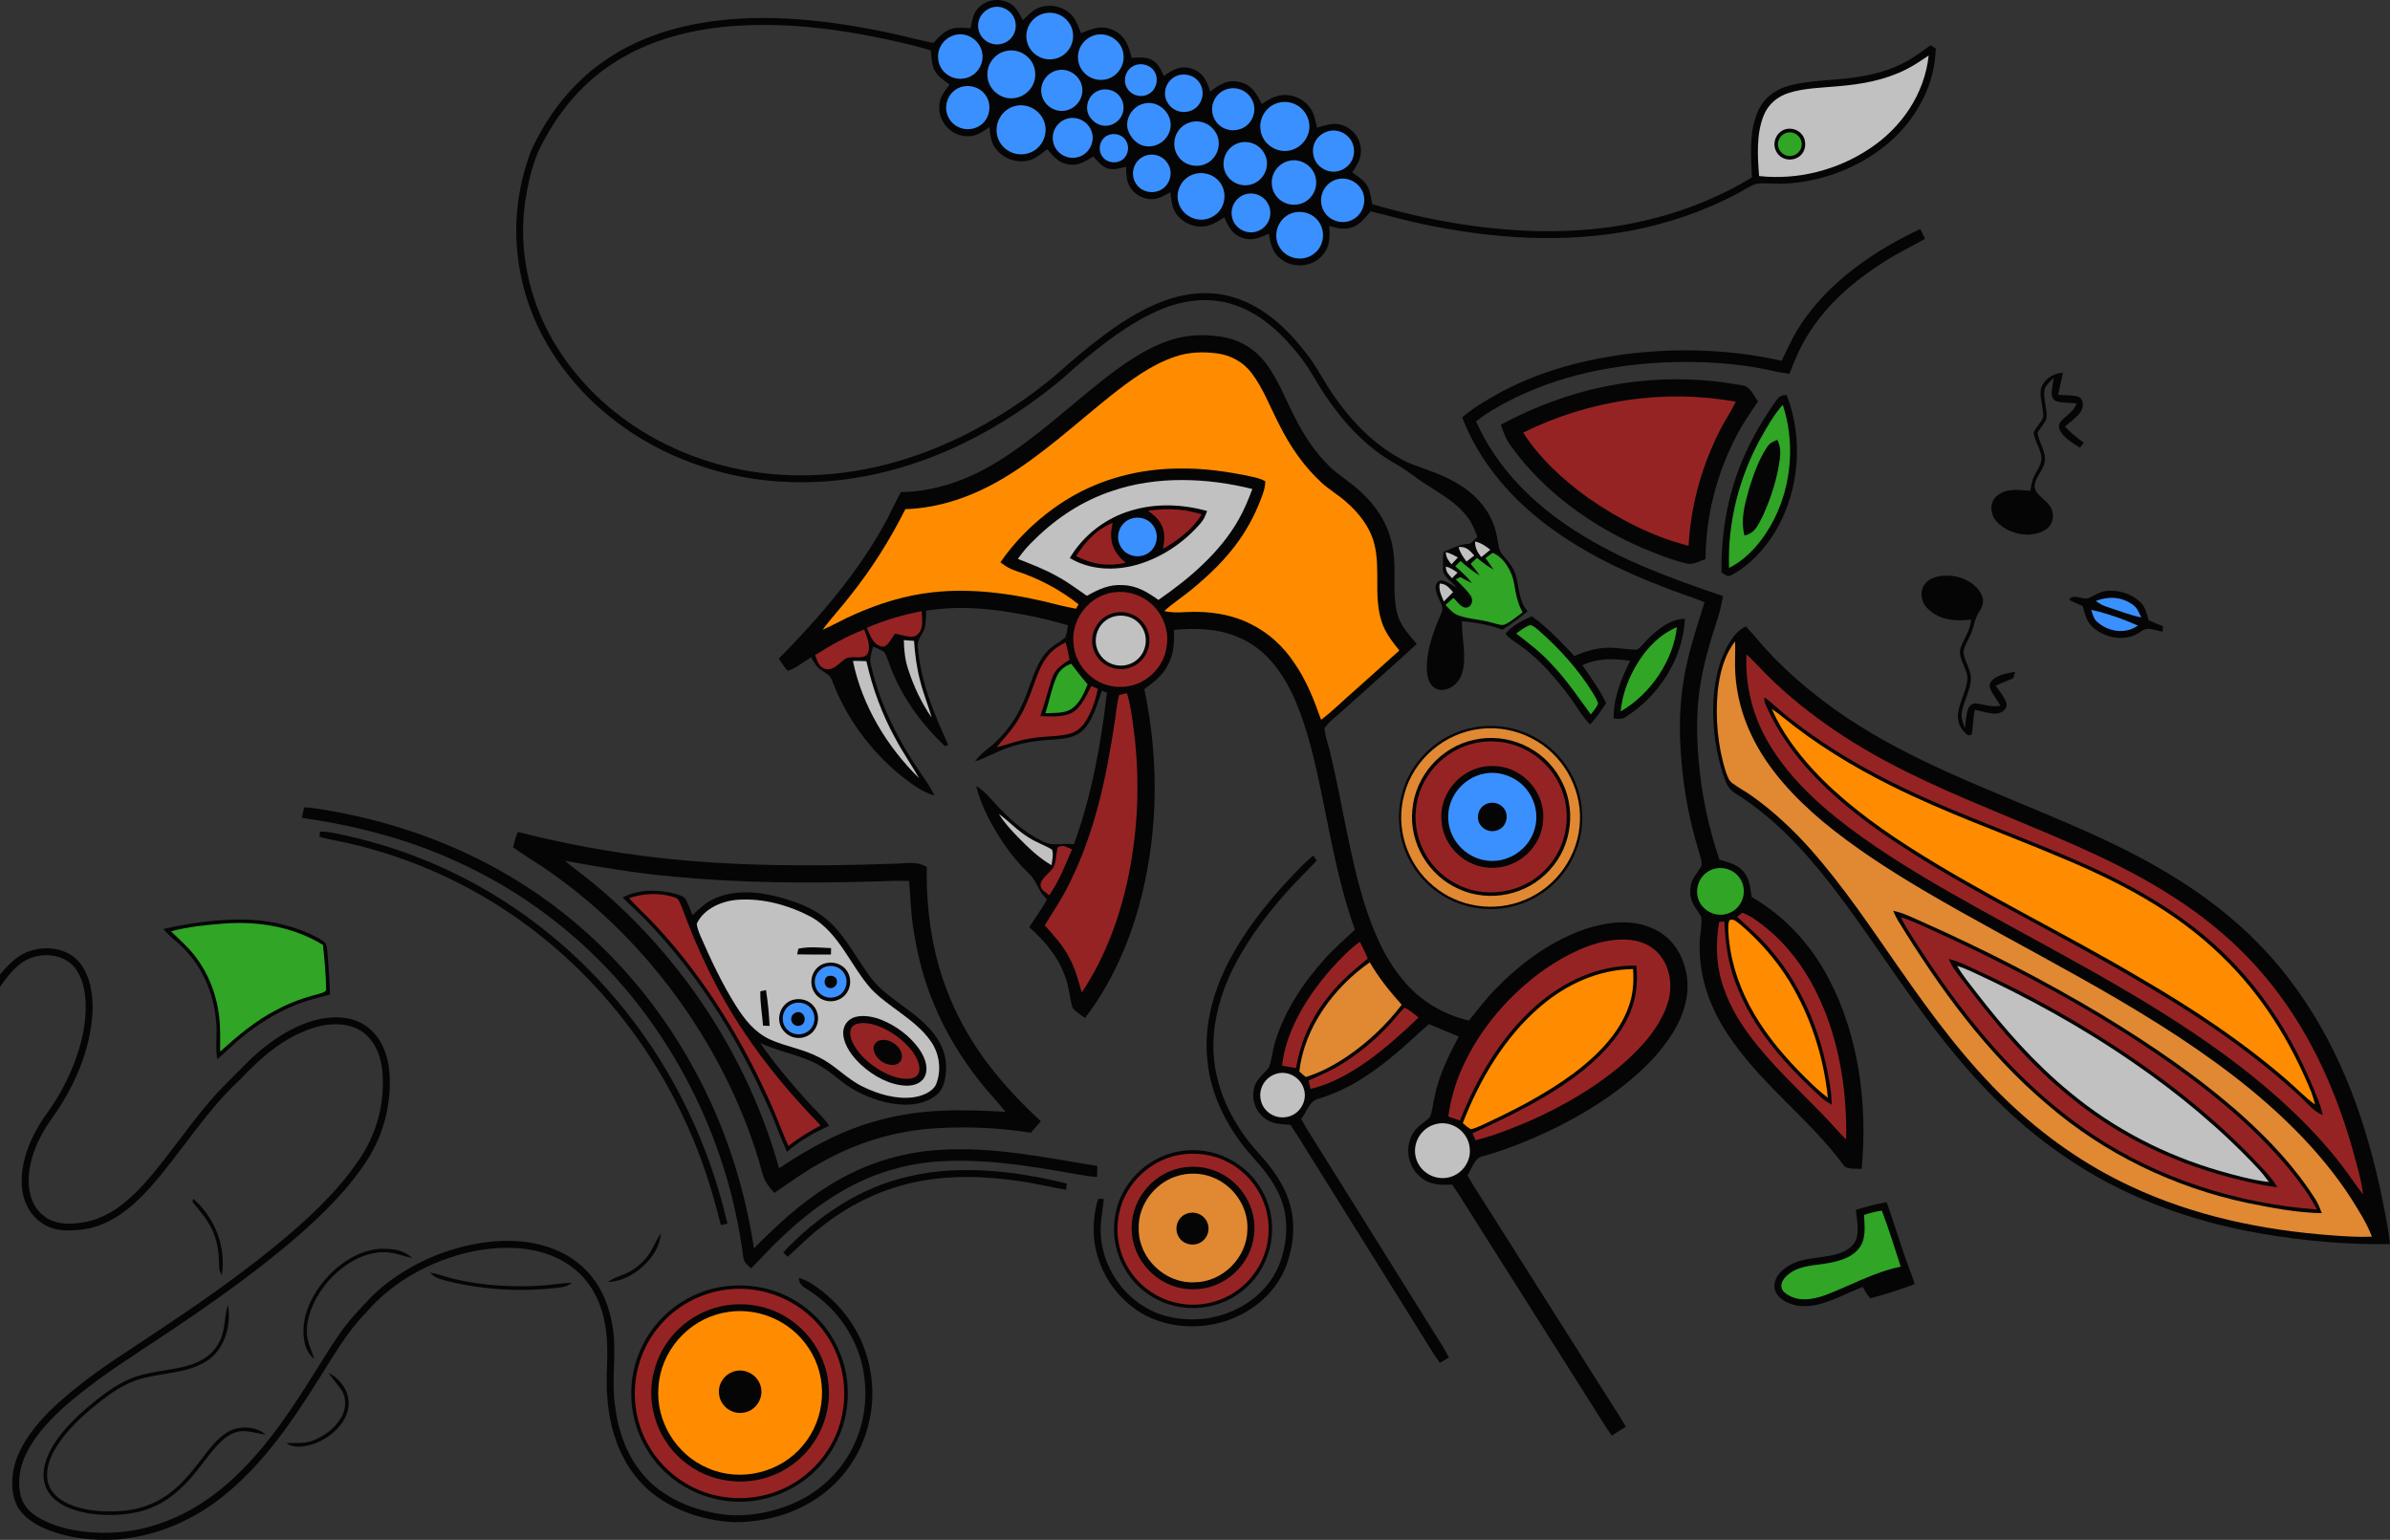 <?xml version="1.0" encoding="UTF-8" standalone="no"?>
<svg
   xmlns:dc="http://purl.org/dc/elements/1.1/"
   xmlns:cc="http://creativecommons.org/ns#"
   xmlns:rdf="http://www.w3.org/1999/02/22-rdf-syntax-ns#"
   xmlns:svg="http://www.w3.org/2000/svg"
   xmlns="http://www.w3.org/2000/svg"
   xmlns:sodipodi="http://sodipodi.sourceforge.net/DTD/sodipodi-0.dtd"
   xmlns:inkscape="http://www.inkscape.org/namespaces/inkscape"
   version="1.1"
   viewBox="0 0 1138.85 733.803"
   width="1138.85pt"
   height="733.803pt"
   id="svg322"
   sodipodi:docname="bare-en-dr(oe)m.svg"
   inkscape:version="0.92.4 (5da689c313, 2019-01-14)">
  <rect x="0" y="0" width="1138.85" height="733.803" fill="#333333" stroke="none"/>
  <defs
     id="defs326" />
  <sodipodi:namedview
     pagecolor="#ffffff"
     bordercolor="#666666"
     borderopacity="1"
     objecttolerance="10"
     gridtolerance="10"
     guidetolerance="10"
     inkscape:pageopacity="0"
     inkscape:pageshadow="2"
     inkscape:window-width="1366"
     inkscape:window-height="705"
     id="namedview324"
     showgrid="false"
     inkscape:zoom="0.35815308"
     inkscape:cx="446.95242"
     inkscape:cy="474.46368"
     inkscape:window-x="-8"
     inkscape:window-y="-8"
     inkscape:window-maximized="1"
     inkscape:current-layer="svg322" />
  <path
     d="m 481.95,2.074 c 2.61,1.8 4,4.82 5.47,7.53 2.18,-2.16 4.45,-4.56 7.31,-5.79 5.42,-2.24 12.04,-0.83 16.02,3.47 2.12,2.32 3.25,5.7 4.4,8.58 5.43,-2.36 10.47,-4.25 16.12,-1.11 5.2,2.74 6.63,7.48 8,12.79 3.25,-0.09 7.09,-0.59 9.96,1.23 2.91,1.72 3.97,4.58 5.37,7.47 3.98,-2.94 7.78,-5.17 12.92,-3.63 5.49,1.59 7.69,5.89 9.15,11.02 4.33,-3.32 8.48,-6.02 14.23,-4.5 5.64,1.32 8,5.59 10.3,10.43 2.53,-1.57 5.3,-3.4 8.24,-4.03 5.65,-1.16 11.71,1.36 15.01,6.06 1.84,2.66 2.38,6.13 3.08,9.24 3.29,-0.96 6.83,-2.18 10.29,-1.64 5.72,0.98 10.34,5.93 10.62,11.8 0.4,4.47 -1.78,7.6 -4.08,11.14 2.46,1.77 5.56,3.71 7.13,6.36 1.44,2.6 1.82,5.93 2.38,8.82 31.53,9.16 65.31,14.48 98.17,12.41 29.14,-1.77 57.7,-10.01 82.74,-25.13 -0.35,-10.82 -1.55,-20.72 2.68,-31.09 2.54,-6.28 8.01,-10.68 14.46,-12.51 9.87,-2.8 20.91,-2.56 31.09,-4.01 9.11,-1.11 17.91,-3.52 25.97,-7.99 3.8,-2.16 7.39,-4.84 10.92,-7.42 0.84,0.52 1.67,1.05 2.51,1.58 -0.42,16.55 -8.32,31.82 -20.3,43 -13.79,12.77 -32.4,20.26 -51.11,21.33 -4.57,0.33 -9.19,-0.4 -13.74,0.03 -3.46,0.94 -6.6,3.34 -9.8,4.95 -15.54,8.18 -32.4,13.94 -49.62,17.32 -33.32,6.31 -66.71,3.96 -99.7,-2.95 -8.42,-1.76 -16.66,-4.16 -25.04,-6.09 -2.47,2.84 -5.08,6.35 -8.78,7.6 -3.77,1.31 -7.27,0.34 -10.95,-0.64 0.34,5.04 0.48,9.62 -3.01,13.68 -5.11,6.32 -15.11,6.77 -20.96,1.24 -3.42,-3.08 -3.97,-6.98 -4.84,-11.25 -4.26,1.9 -8.09,3.68 -12.81,1.88 -4.69,-1.64 -6.56,-5.41 -8.33,-9.71 -3.28,2.03 -6.5,4.27 -10.49,4.41 -5.45,0.28 -10.79,-2.73 -13.33,-7.55 -1.33,-2.61 -1.56,-5.96 -1.92,-8.84 -2.14,1.22 -4.52,2.66 -6.95,3.15 -5.37,1.01 -11.07,-2.21 -13.15,-7.23 -0.92,-2.46 -0.89,-5.44 -1,-8.05 -2.74,0.68 -6.1,1.74 -8.85,0.83 -2.75,-0.93 -4.89,-3.64 -6.79,-5.73 -3.79,2.44 -7.18,4.68 -11.95,3.8 -4.66,-0.69 -7.09,-3.97 -10.01,-7.24 -2.35,1.83 -4.91,4.04 -7.72,5.06 -6.16,2.03 -13.13,-0.25 -16.92,-5.5 -2.29,-3.03 -2.45,-6.45 -2.87,-10.08 -3.29,2.29 -6.26,4.44 -10.49,4.34 -7.42,0.01 -13.68,-6.47 -13.42,-13.9 -0.02,-4.45 2.4,-7.38 4.92,-10.72 -2.52,-1.85 -5.58,-3.85 -7.1,-6.65 -1.48,-2.77 -1.55,-6.5 -1.84,-9.58 -2.74,-0.85 -5.47,-1.71 -8.26,-2.38 -30.21,-7.3 -60.21,-11.94 -91.37,-8.81 -20.25,2.26 -40,8.27 -56.47,20.58 -13.67,10.08 -23.73,23.67 -31.02,38.89 -3.04,7.26 -4.81,15.11 -6.06,22.85 -3.51,22.95 1.41,46.52 12.84,66.62 10.97,19.09 27.23,34.77 46.26,45.75 21.65,12.45 46.58,18.98 71.54,18.95 28.61,0.21 56.43,-7.64 81.69,-20.79 16.99,-8.91 32.99,-19.91 47.1,-32.92 13.2,-11.21 28.28,-23.3 44.65,-29.34 11.13,-4.15 23.14,-5.21 34.53,-1.39 13.63,4.42 24.51,14.75 33.13,25.85 5.32,6.67 8.88,14.25 13.84,21.16 8.91,12.82 20.52,24.43 34.72,31.25 8.86,3.59 17.62,5.86 25.74,11.28 8.54,5.54 15.08,13.83 16.88,24.02 0.65,2.75 0.64,6.41 2.57,8.58 2.66,3.32 5.41,6.07 6.55,10.33 1.67,6.07 1.16,11.69 5.52,16.78 -3.86,3.16 -7.8,6.01 -11.99,8.73 -6.25,-2.34 -12.7,-3.45 -19.33,-4.05 -0.12,7.92 2.42,17.19 0.11,24.72 -1.31,4.78 -6.15,8.82 -11.25,7.94 -3.91,-1.05 -5.18,-5 -5.51,-8.61 -0.63,-9.35 3.05,-19.05 6.69,-27.49 1.96,-3.42 -1.27,-6.67 -2.1,-10.05 -0.94,-2.49 -0.76,-5.59 2.49,-5.95 2.52,0.61 4.89,2.25 7.19,3.45 -2.19,-2.82 -7.33,-5.48 -6.61,-9.45 0.07,-2.51 -0.16,-5.09 0.22,-7.58 3.98,-1.52 7.36,-3.51 11.45,-3.76 1.91,0.04 3.35,-2.25 4.72,-3.37 -1.41,-3.5 -2.62,-6.83 -5.03,-9.81 -4.85,-6.25 -11.87,-10.36 -18.44,-14.55 -5.55,-3.43 -10.46,-7.69 -16.2,-10.83 -13.4,-7.67 -23.8,-18.9 -32.39,-31.58 -4.44,-6.41 -7.73,-13.27 -12.62,-19.38 -8.19,-10.38 -18.04,-19.91 -30.79,-24.29 -12.04,-4.23 -25.11,-2.53 -36.6,2.58 -14.52,6.36 -27.82,16.92 -39.8,27.18 -8.89,8.29 -18.6,15.54 -28.74,22.24 -24.69,16.18 -52.14,27.44 -81.54,31.17 -22.17,2.73 -45.13,1.04 -66.4,-5.99 -27.1,-8.64 -51.71,-25.46 -68.34,-48.69 -11.95,-16.39 -19.4,-35.95 -20.82,-56.22 -1.23,-15.46 1.25,-31.22 6.71,-45.71 7.58,-16.6 18.85,-31.52 33.81,-42.14 14.82,-10.65 31.94,-16.53 49.87,-19.29 28.14,-4.37 58.21,-0.93 85.93,4.88 7.43,1.49 14.69,3.63 22.13,5.03 2.4,-2.53 4.81,-5.33 8.18,-6.58 2.92,-0.99 6.49,-0.59 9.55,-0.39 0.78,-3.71 1.12,-7.23 4,-9.98 4.05,-4.08 10.75,-4.65 15.48,-1.43 z"
     id="path4"
     inkscape:connector-curvature="0"
     style="fill:#050505" />
  <path
     d="m 472.52,3.604 c 5.19,-1.61 10.88,2.12 11.41,7.54 0.55,4.4 -2,8.35 -6.23,9.62 -5.06,1.63 -10.61,-1.75 -11.49,-6.97 -0.84,-4.48 2.05,-8.83 6.31,-10.19 z"
     id="path6"
     style="fill:#3a90ff;fill-opacity:1"
     inkscape:connector-curvature="0" />
  <path
     d="m 498.31,6.254 c 6.23,-1.18 12.44,3.4 12.97,9.75 0.63,5.84 -3.5,11.29 -9.32,12.15 -6.33,1.08 -12.49,-3.75 -12.86,-10.17 -0.44,-5.63 3.6,-10.86 9.21,-11.73 z"
     id="path8"
     style="fill:#3a90ff;fill-opacity:1"
     inkscape:connector-curvature="0" />
  <path
     d="m 455.49,16.564 c 6.06,-1.31 12.16,3.34 12.65,9.49 0.52,5.57 -3.53,10.75 -9.12,11.38 -5.87,0.86 -11.56,-3.49 -11.97,-9.45 -0.55,-5.44 3.14,-10.28 8.44,-11.42 z"
     id="path10"
     style="fill:#3a90ff;fill-opacity:1"
     inkscape:connector-curvature="0" />
  <path
     d="m 522.48,16.564 c 5.99,-1.21 12.35,3.25 12.85,9.43 0.77,6.15 -4.08,11.95 -10.31,12.07 -5.79,0.28 -10.97,-4.23 -11.33,-10.04 -0.43,-5.47 3.45,-10.41 8.79,-11.46 z"
     id="path12"
     style="fill:#3a90ff;fill-opacity:1"
     inkscape:connector-curvature="0" />
  <path
     d="m 479.3,24.324 c 6.88,-1.67 13.84,3.64 14,10.7 0.3,6.06 -4.45,11.3 -10.45,11.79 -6.27,0.67 -12.13,-4.48 -12.33,-10.78 -0.37,-5.47 3.46,-10.52 8.78,-11.71 z"
     id="path16"
     style="fill:#3a90ff;fill-opacity:1"
     inkscape:connector-curvature="0" />
  <path
     d="m 919.03,26.464 c -2,18.36 -12.92,34.34 -28.19,44.39 -15.35,10.24 -34.23,15.05 -52.61,13.04 -0.76,-9.14 -1.36,-19.9 2.06,-28.58 2.06,-5.43 6.49,-9.25 11.96,-11 7.45,-2.39 16,-2.5 23.77,-3.23 11.17,-0.95 22,-2.86 32.11,-7.93 3.87,-1.9 7.3,-4.36 10.9,-6.69 z"
     id="path18"
     style="fill:#c1c1c1;fill-opacity:1"
     inkscape:connector-curvature="0" />
  <path
     d="m 540.35,31.304 c 3.58,-1.67 8.21,-0.31 10.03,3.27 1.78,3.5 0.62,8.03 -2.78,10.07 -3.38,2.1 -7.83,1.15 -10.16,-2.05 -2.72,-3.73 -1.32,-9.36 2.91,-11.29 z"
     id="path24"
     style="fill:#3a90ff;fill-opacity:1"
     inkscape:connector-curvature="0" />
  <path
     d="m 503.49,33.574 c 5.72,-1.57 11.72,2.72 12.22,8.58 0.57,5.29 -3.6,10.21 -8.86,10.66 -5,0.51 -9.74,-3.12 -10.57,-8.06 -0.9,-4.98 2.35,-9.92 7.21,-11.18 z"
     id="path26"
     style="fill:#3a90ff;fill-opacity:1"
     inkscape:connector-curvature="0" />
  <path
     d="m 560.34,36.314 c 4.16,-1.92 9.42,-0.33 11.61,3.74 2.39,4.31 0.8,10.01 -3.6,12.3 -4.32,2.24 -9.73,0.68 -12.08,-3.59 -2.6,-4.47 -0.56,-10.33 4.07,-12.45 z"
     id="path28"
     style="fill:#3a90ff;fill-opacity:1"
     inkscape:connector-curvature="0" />
  <path
     d="m 457.5,41.614 c 4.38,-1.56 9.46,-0.1 12.14,3.74 3.26,4.62 2.05,11.45 -2.73,14.52 -5.04,3.31 -12.18,1.6 -14.91,-3.83 -2.85,-5.35 -0.2,-12.37 5.5,-14.43 z"
     id="path34"
     style="fill:#3a90ff;fill-opacity:1"
     inkscape:connector-curvature="0" />
  <path
     d="m 585.3,42.304 c 5.08,-1.17 10.12,1.61 11.86,6.49 1.87,5.29 -1.18,11.37 -6.63,12.84 -5.33,1.62 -11.03,-1.35 -12.57,-6.73 -1.62,-5.51 1.77,-11.32 7.34,-12.6 z"
     id="path36"
     style="fill:#3a90ff;fill-opacity:1"
     inkscape:connector-curvature="0" />
  <path
     d="m 523.3,43.254 c 3.97,-1.65 8.72,-0.17 10.87,3.57 2.34,3.97 1.19,9.16 -2.69,11.68 -3.7,2.47 -8.42,1.66 -11.28,-1.67 -4.06,-4.18 -2.19,-11.46 3.1,-13.58 z"
     id="path38"
     style="fill:#3a90ff;fill-opacity:1"
     inkscape:connector-curvature="0" />
  <path
     d="m 545.32,49.324 c 6.42,-1.54 12.87,4.18 12.49,10.66 -0.22,5.83 -5.79,10.43 -11.55,9.72 -4.34,-0.42 -7.62,-4.03 -8.87,-8 -1.39,-5.47 2.45,-11.28 7.93,-12.38 z"
     id="path44"
     style="fill:#3a90ff;fill-opacity:1"
     inkscape:connector-curvature="0" />
  <path
     d="m 608.27,49.254 c 6.28,-2.2 12.98,1.15 15.07,7.42 2.12,6.25 -1.66,12.96 -7.88,14.81 -6.23,1.91 -13.21,-2.14 -14.62,-8.5 -1.37,-5.78 1.83,-11.76 7.43,-13.73 z"
     id="path46"
     style="fill:#3a90ff;fill-opacity:1"
     inkscape:connector-curvature="0" />
  <path
     d="m 483.48,50.584 c 6.27,-1.76 12.94,2.25 14.42,8.55 1.48,5.89 -2.12,12.3 -8,13.93 -6.01,1.77 -12.51,-1.51 -14.45,-7.48 -2.09,-6.27 1.63,-13.31 8.03,-15 z"
     id="path48"
     style="fill:#3a90ff;fill-opacity:1"
     inkscape:connector-curvature="0" />
  <path
     d="m 508.49,56.564 c 4.91,-1.42 10.12,1.4 11.72,6.22 1.69,4.98 -1.35,10.72 -6.45,12.05 -5.1,1.52 -10.68,-1.69 -11.86,-6.89 -1.2,-4.91 1.75,-9.99 6.59,-11.38 z"
     id="path54"
     style="fill:#3a90ff;fill-opacity:1"
     inkscape:connector-curvature="0" />
  <path
     d="m 566.46,58.514 c 4.53,-1.66 9.49,-0.11 12.28,3.81 3.44,4.46 2.3,11 -2.02,14.44 -4.64,3.7 -11.86,2.75 -15.25,-2.17 -3.98,-5.59 -1.5,-13.79 4.99,-16.08 z"
     id="path58"
     style="fill:#3a90ff;fill-opacity:1"
     inkscape:connector-curvature="0" />
  <path
     d="m 850.55,61.664 c 2.97,-0.94 6.31,0.11 8.2,2.58 2.34,3.08 1.84,7.87 -1.28,10.24 -3.4,2.64 -8.77,1.82 -10.92,-2.03 -2.37,-3.97 -0.38,-9.34 4,-10.79 z"
     id="path60"
     inkscape:connector-curvature="0"
     style="fill:#050505" />
  <path
     d="m 633.4,62.414 c 5.21,-1.18 10.71,2.43 11.62,7.71 0.95,4.95 -1.89,9.76 -6.71,11.24 -5.75,1.85 -12.13,-2.28 -12.6,-8.35 -0.61,-5.1 2.78,-9.47 7.69,-10.6 z"
     id="path64"
     style="fill:#3a90ff;fill-opacity:1"
     inkscape:connector-curvature="0" />
  <path
     d="m 851.32,63.274 c 4.49,-1.26 8.54,3.22 6.8,7.56 -1.63,3.88 -6.76,4.78 -9.53,1.53 -2.77,-3.15 -1.15,-7.89 2.73,-9.09 z"
     id="path66"
     style="fill:#30a526;fill-opacity:1"
     inkscape:connector-curvature="0" />
  <path
     d="m 527.56,64.624 c 2.94,-1.51 6.89,-0.7 8.78,2.08 2,2.89 1.42,7.13 -1.35,9.31 -2.97,2.2 -7.44,1.69 -9.66,-1.33 -2.38,-3.24 -1.4,-8.2 2.23,-10.06 z"
     id="path68"
     style="fill:#3a90ff;fill-opacity:1"
     inkscape:connector-curvature="0" />
  <path
     d="m 589.41,68.434 c 5.29,-2.14 11.32,0.4 13.52,5.64 2.34,5.41 -0.71,11.82 -6.24,13.67 -5.25,1.85 -11.21,-1.03 -13.09,-6.23 -1.81,-5.17 0.72,-11.01 5.81,-13.08 z"
     id="path72"
     style="fill:#3a90ff;fill-opacity:1"
     inkscape:connector-curvature="0" />
  <path
     d="m 541.23,72.214 c 0.5,0.51 0.5,0.51 0,0 z"
     id="path76"
     inkscape:connector-curvature="0"
     style="fill:#ffffff" />
  <path
     d="m 545.37,74.354 c 4.23,-1.74 9.14,-0.04 11.32,3.99 2.55,4.38 0.55,10.33 -4.04,12.39 -4.43,2.04 -9.99,0.15 -11.98,-4.37 -2.09,-4.56 0.05,-10.11 4.7,-12.01 z"
     id="path80"
     style="fill:#3a90ff;fill-opacity:1"
     inkscape:connector-curvature="0" />
  <path
     d="m 614.5,76.584 c 5.68,-1.2 11.57,2.79 12.5,8.54 1.09,5.87 -3.02,11.64 -8.98,12.34 -5.94,0.85 -11.54,-3.51 -11.97,-9.51 -0.54,-5.39 3.2,-10.27 8.45,-11.37 z"
     id="path84"
     style="fill:#3a90ff;fill-opacity:1"
     inkscape:connector-curvature="0" />
  <path
     d="m 568.27,83.224 c 5.29,-2.04 11.62,0.26 14.09,5.42 2.6,5.43 0.5,12.15 -4.96,14.81 -5.88,3.12 -13.39,0.04 -15.61,-6.16 -2.06,-5.61 0.9,-11.99 6.48,-14.07 z"
     id="path90"
     style="fill:#3a90ff;fill-opacity:1"
     inkscape:connector-curvature="0" />
  <path
     d="m 636.51,85.624 c 4.86,-1.64 10.27,0.71 12.56,5.24 2.41,4.92 0.41,11.23 -4.46,13.77 -5.41,2.99 -12.69,0.1 -14.57,-5.77 -1.85,-5.45 1.06,-11.39 6.47,-13.24 z"
     id="path92"
     style="fill:#3a90ff;fill-opacity:1"
     inkscape:connector-curvature="0" />
  <path
     d="m 593.5,92.574 c 4.96,-1.46 10.25,1.58 11.53,6.57 1.29,4.91 -1.68,9.95 -6.54,11.27 -4.89,1.36 -10.12,-1.69 -11.34,-6.61 -1.26,-4.79 1.61,-9.84 6.35,-11.23 z"
     id="path98"
     style="fill:#3a90ff;fill-opacity:1"
     inkscape:connector-curvature="0" />
  <path
     d="m 615.49,101.614 c 4.68,-1.59 10.03,-0.08 12.89,4 3.46,4.81 2.44,11.9 -2.38,15.4 -5.09,3.86 -12.68,2.47 -16.11,-2.9 -3.91,-5.86 -0.97,-14.18 5.6,-16.5 z"
     id="path102"
     style="fill:#3a90ff;fill-opacity:1"
     inkscape:connector-curvature="0" />
  <path
     d="m 915.02,109.154 c 0.79,1.53 1.53,3.09 2.25,4.66 -6.49,3.75 -13.24,6.84 -19.52,10.95 -14.07,8.93 -26.93,19.93 -35.87,34.14 -3.9,6.03 -6.61,12.58 -9.21,19.24 -2.53,-0.38 -5.05,-0.73 -7.54,-1.31 -16.94,-3.91 -34.79,-4.84 -52.13,-4.13 -27.61,1.31 -55.71,7.53 -79.78,21.52 -3.51,1.9 -6.75,4.13 -9.85,6.63 9.95,22.26 27.17,39.33 47.52,52.3 22.03,14.11 45.57,22.54 70.15,30.9 -0.61,3.29 -1.25,6.56 -2.27,9.75 -3.8,11.66 -7.55,23.96 -9.07,36.14 -1.33,10.42 -1.29,21.1 -0.34,31.56 1.25,16.38 4.7,32.62 9.97,48.18 4.15,1.23 8.48,2.14 11.41,5.6 2.98,3.39 3.26,7.89 3.94,12.15 15.97,9.33 28.27,22.72 36.81,39.09 14.33,27.28 18.51,60.16 15.59,90.56 -2.8,-0.44 -7.31,0.62 -8.92,-2.24 -15.19,-20.51 -36.44,-36.28 -51.65,-57.33 -10.33,-13.86 -16.98,-29.99 -16.63,-47.49 0.05,-4.25 1.11,-8.53 0.89,-12.76 -0.95,-2.19 -2.62,-4.06 -3.77,-6.16 -1.74,-2.95 -1.93,-6.77 -1.13,-10.04 0.86,-3.2 3.36,-5.54 4.86,-8.39 0.47,-1.72 -0.4,-3.88 -0.8,-5.58 -5.76,-18.14 -8.81,-37.05 -9.4,-56.07 -0.31,-11.52 0.65,-23.04 3.17,-34.3 2.17,-10.13 5.52,-19.85 8.51,-29.75 -6.75,-2.76 -13.74,-4.81 -20.48,-7.61 -20.36,-7.83 -40.48,-17.84 -57.64,-31.44 -16.26,-12.87 -29.89,-29.54 -37.36,-49.02 5.75,-4.96 12.24,-8.63 18.87,-12.26 19.14,-10.17 40.47,-15.66 61.9,-18.22 23.83,-2.7 48.05,-1.75 71.48,3.51 3.38,-7.13 6.61,-14.2 11.37,-20.56 13.38,-18.64 34.09,-32.63 54.67,-42.22 z"
     id="path104"
     inkscape:connector-curvature="0"
     style="fill:#050505" />
  <path
     style="fill:#050505;stroke-width:1"
     d="m 572.37,159.728 c -5.401,0.059 -10.786,0.949 -15.899,2.766 -11.62,4.02 -22.191,11.681 -31.771,19.241 -16.25,12.92 -30.64,26.449 -48.35,37.639 -14.26,8.93 -30.09,14.901 -47.07,15.141 -2.4,4.29 -4.41,8.769 -6.68,13.129 -13.05,24.48 -32.091,46.55 -51.491,66.23 1.35,1.99 2.561,4.011 4.191,5.801 3.93,-1.07 7.55,-4.431 11.2,-6.371 1.25,1.99 2.419,4.39 4.419,5.71 2.3,1.72 4.65,2.491 5.65,5.451 6.43,17.17 17.65,32.55 31.69,44.31 5.28,4.2 10.44,8.35 16.97,10.37 -1.53,-3.43 -3.58,-6.53 -5.76,-9.58 -11.11,-16.17 -20.161,-33.46 -24.461,-52.72 -0.83,-3.15 0.27,-5.72 1.05,-8.73 1.76,0.79 3.62,1.511 5.24,2.561 1.34,2.16 2.051,4.769 2.991,7.129 5.53,14.57 14.709,27.03 25.929,37.74 0.55,-0.18 1.091,-0.35 1.641,-0.53 -6.98,-15.38 -13.17,-29.97 -14.53,-47.09 -0.38,-3.27 2.61,-5.829 3.39,-9.019 0.53,-2.56 0.48,-5.271 0.58,-7.881 12.42,-2.05 25.1,-1.52 37.51,0.34 10.18,1.55 20.269,3.661 30.129,6.661 -0.34,1.85 -0.61,3.781 -1.21,5.561 -2.79,2.65 -6.45,4.13 -9.04,7.14 -4.93,5.5 -7,13.59 -9.63,20.35 -3.15,8.47 -7.95,16.24 -14.55,22.46 -3.36,3.22 -7.189,5.36 -9.889,9.28 5.24,-1.55 9.78,-4.46 14.94,-6.23 7.25,-2.68 14.799,-3.73 22.479,-4.16 5.4,-0.44 10.459,-0.77 14.459,-4.89 4.47,-4.74 6.381,-12.411 8.571,-18.441 0.79,0.33 1.58,0.66 2.37,0.98 -2.78,24.42 -7.28,49.131 -15.71,72.271 -4.15,-0.59 -8.54,0.519 -12.57,-0.441 -8.33,-3.24 -15.88,-9.629 -22.09,-15.949 -4.11,-4 -6.91,-8.4 -11.93,-11.41 2.43,9.98 7.75,19.429 13.44,27.899 3.4,4.95 7.109,9.41 11.429,13.57 4.07,3.59 4.681,9.01 8.911,12.56 -2.5,4.65 -5.7,8.811 -8.47,13.291 7.25,6.47 13.49,13.599 16.84,22.879 2.12,4.97 2.22,10.32 3.75,15.39 1.4,2.07 3.999,3.471 5.979,4.951 14.57,-18.92 23.851,-42.291 28.651,-65.571 6.35,-30.05 5.869,-61.11 -0.381,-91.15 4.56,-3.34 8.781,-6.49 11.351,-11.7 2.78,-5.26 2.869,-10.69 2.779,-16.49 10.64,-0.94 20.901,-0.74 30.851,3.58 10,4.24 17.31,12.08 22.61,21.39 7.16,12.57 11.14,27.58 14.41,41.6 5.77,25.89 9.349,51.15 18.319,76.31 -4.74,4.49 -9.669,8.651 -14.029,13.531 -10.39,11.39 -19.501,25.109 -23.981,39.959 -1.27,3.93 -1.42,8.25 -2.95,12.06 -1.95,2.85 -5.279,5.02 -6.609,8.42 -2.07,5.61 -0.36,11.921 4.31,15.661 3.7,3.08 8.001,2.97 12.541,3.33 2.46,3.62 4.8,7.31 7.05,11.07 17.56,28.11 35.11,56.23 52.66,84.34 3.83,6.02 7.37,12.18 11.44,18.04 1.46,-0.85 2.91,-1.709 4.37,-2.559 -2.15,-4.18 -4.65,-8.141 -7.21,-12.081 -18.7,-29.96 -37.411,-59.92 -56.111,-89.89 -2.48,-3.83 -4.88,-7.689 -7.08,-11.689 2.55,-3.25 4.1,-8.881 8.47,-9.731 13.73,-4.1 25.16,-11.879 36.05,-20.959 5.65,-4.63 10.82,-9.791 16.4,-14.511 4.7,2.05 9.46,3.92 14.19,5.88 -4.92,9.28 -9.439,18.381 -11.559,28.771 -0.75,3.17 -0.961,6.669 -2.221,9.669 -2.78,2.78 -6.099,4.25 -8.159,7.85 -4.04,7.05 -2.24,16.43 4.38,21.24 4.37,3.39 9.149,3.28 14.399,3.06 2.56,3.67 4.961,7.43 7.291,11.25 20.28,32.06 40.56,64.11 60.85,96.16 2.53,4.12 5.109,8.21 7.879,12.18 2.26,-1.39 4.51,-2.8 6.76,-4.21 -3.38,-5.77 -7.09,-11.321 -10.63,-16.991 -17.96,-28.38 -35.91,-56.749 -53.87,-85.129 -3.64,-5.89 -7.559,-11.599 -10.989,-17.629 2.21,-3.25 3.259,-8.481 7.589,-9.221 12.92,-3.67 25.22,-8.82 37.2,-14.87 15.78,-8.12 31.36,-18.45 43.55,-31.45 7.11,-7.75 13.531,-16.95 15.721,-27.41 2.01,-8.71 0.25,-18.299 -4.78,-25.699 -4.34,-6.27 -11.221,-10.14 -18.671,-11.41 -9.21,-1.62 -19.29,0.549 -27.91,3.889 -14.69,5.82 -28.03,15.74 -39.01,27 -4.77,4.8 -8.709,10.15 -13.009,15.36 -12.4,-2.86 -23.64,-9.67 -31.63,-19.62 -8.78,-10.52 -13.899,-23.019 -18.079,-35.919 -7.21,-23.24 -10.601,-48.141 -16.301,-71.801 -0.91,-3.92 -2.46,-7.86 -2.82,-11.87 2.23,-3.49 6.12,-6.04 9.11,-8.88 11.59,-10.48 23.39,-20.74 34.86,-31.34 -3.77,-4.71 -7.75,-8.52 -9.29,-14.58 -2.59,-9.96 -0.211,-20.851 -2.111,-31.181 -1.67,-10.24 -7.129,-19.139 -14.619,-26.169 -4.93,-4.9 -11.01,-8.2 -15.92,-13.09 -6.91,-6.85 -12.091,-14.901 -16.421,-23.581 -4.33,-8.49 -8.13,-18.44 -14.08,-25.89 -4.47,-5.67 -10.69,-9.74 -17.75,-11.36 -4.099,-0.914 -8.309,-1.371 -12.51,-1.326 z m -16.121,82.822 c 5.721,0.004 11.397,0.654 16.991,2.354 -5.09,7.37 -11.97,13.12 -19.73,17.52 0.54,-3.57 1.59,-7.62 0.22,-11.08 -1.34,-3.63 -4.939,-5.86 -7.819,-8.19 3.458,-0.375 6.906,-0.606 10.339,-0.604 z m -25.509,5.993 c -0.57,3.55 -1.801,7.8 -0.671,11.31 1.06,3.54 4.671,6.08 7.291,8.5 -8.61,1.76 -17.431,1.26 -25.181,-3.16 4.69,-7.07 10.911,-12.911 18.561,-16.651 z"
     id="path106"
     inkscape:connector-curvature="0" />
  <path
     d="m 579.89,168.404 c 6.47,0.8 12.47,4.06 16.44,9.27 5.59,7.29 9,16.62 13.27,24.74 5.14,10.37 11.75,19.87 20.27,27.74 3.54,3.18 7.67,5.59 11.25,8.73 6.25,5.36 11.62,12.11 13.72,20.21 3.1,12.15 -0.39,24.53 3.4,36.73 1.68,5.56 5.02,9.69 8.56,14.16 -7.3,6.65 -14.74,13.15 -22.08,19.77 -5.11,4.43 -9.78,9.19 -15.21,13.25 -3.42,-9.67 -7.07,-19.02 -13.02,-27.46 -5.08,-7.57 -11.91,-13.84 -20.07,-17.95 -9.59,-5 -20.71,-6.5 -31.41,-5.91 -3.45,0.24 -6.83,0.29 -10.23,-0.49 4.12,-3.79 8.8,-6.74 13.1,-10.3 8.44,-6.97 16.26,-14.44 22.57,-23.43 4.76,-6.73 8.47,-14.14 11.22,-21.9 0.68,-2.06 1.31,-4.05 1.22,-6.25 -1.89,-1.08 -3.9,-1.59 -6,-2.08 -11.83,-2.56 -23.77,-4.23 -35.9,-3.96 -18.11,0.22 -36.02,4.81 -51.6,14.14 -12.73,7.69 -24.25,18.29 -32.68,30.55 2.24,1.73 4.52,3.2 7.25,4.04 10.79,3.54 21.1,8.89 29.98,15.98 -0.4,0.7 -0.81,1.4 -1.22,2.1 -2.69,-0.52 -5.38,-1.04 -8.04,-1.72 -19.33,-5.07 -40.39,-8.39 -60.35,-6.1 -13.07,1.44 -25.46,5.33 -37.44,10.65 -5.06,2.22 -9.83,4.99 -14.89,7.2 4.05,-5.59 8.84,-10.57 13.03,-16.06 10.27,-12.85 19.01,-26.72 26.38,-41.41 16.66,-0.54 32.33,-6.21 46.56,-14.65 18.47,-10.96 34.8,-26.26 51.46,-39.54 9.26,-7.29 19.23,-14.7 30.52,-18.49 6.45,-2.2 13.21,-2.45 19.94,-1.56 z"
     id="path108"
     style="fill:#ff8c00;fill-opacity:1"
     inkscape:connector-curvature="0" />
  <path
     d="m 982.98,177.714 c -0.68,3.5 -1.58,6.95 -2.29,10.44 3.11,0.25 6.44,0.03 9.46,0.82 3.03,1.29 2.76,5.05 1.23,7.41 -1.97,2.69 -4.92,4.72 -7.41,6.91 2.78,2.86 5.74,5.45 9.03,7.71 -0.69,0.72 -1.33,1.5 -1.92,2.34 -3.18,-2.07 -6.92,-4.16 -9.01,-7.41 -0.96,-1.5 -1.41,-3.48 -0.17,-4.97 2.67,-3.09 6.14,-4.59 7.6,-8.71 -3.31,-0.48 -7.26,-0.04 -10.36,-1.35 -2.92,-2.1 -0.73,-7.85 -0.51,-10.88 -1.5,1.58 -3.56,3.24 -4.35,5.31 -0.81,4.33 1.22,9.28 0.95,13.67 -0.62,2.63 -3.08,4.83 -4.34,7.22 0.47,4.37 4.25,8.93 3.43,13.83 -0.69,4.84 -6.32,8.75 -4.35,13.78 1.81,3.12 6.09,5.23 7.59,8.64 1.56,3.65 0.49,8.02 -3.03,10.08 -6.88,4.2 -17.06,2.07 -22.61,-3.46 -3.66,-3.45 -4.35,-9.96 0.04,-13.13 4.43,-3.45 10.35,-2.43 15.54,-2.07 0.48,-2.62 0.72,-5.06 2.02,-7.44 1.25,-2.54 3.48,-5.45 3.26,-8.38 -0.31,-4.1 -3.35,-7.91 -3.72,-11.93 1.06,-2.66 3.67,-4.71 4.54,-7.41 0.3,-4.26 -1.85,-9.02 -1.11,-13.24 1.14,-4.52 5.87,-7.85 10.49,-7.78 z"
     id="path110"
     inkscape:connector-curvature="0"
     style="fill:#050505" />
  <path
     d="m 830.22,183.664 c 3.76,0.25 5.29,4.93 7.51,7.53 -3.5,5.44 -7.3,10.56 -10.21,16.36 -9.52,18.17 -14.72,38.37 -14.82,58.91 -3.02,0.91 -6.03,2.95 -9.18,2.02 -7.09,-1.72 -13.98,-4.45 -20.7,-7.25 -24.22,-10.42 -47.12,-26.88 -62.64,-48.39 -2.41,-3.16 -3.77,-6.75 -5.01,-10.48 13.2,-7.09 27.19,-12.66 41.71,-16.39 23.93,-6.03 49.08,-6.92 73.34,-2.31 z"
     id="path112"
     inkscape:connector-curvature="0"
     style="fill:#050505" />
  <path
     d="m 851.4,188.324 c 7.97,20.66 6.06,44.94 -4.96,64.13 -5.07,8.72 -12.46,16.8 -21.4,21.6 -2.03,1.19 -2.97,-0.36 -4.75,-1.16 -0.23,-16.64 2.34,-33.71 8.26,-49.3 3.99,-10.69 9.54,-20.64 15.96,-30.05 2.07,-2.64 2.93,-5.63 6.89,-5.22 z"
     id="path114"
     inkscape:connector-curvature="0"
     style="fill:#050505" />
  <path
     d="m 827.11,191.444 c -1.88,3.91 -4.22,7.55 -6.36,11.32 -9.41,17.68 -15.04,37.32 -16.13,57.33 -17.13,-4.35 -33.41,-12.75 -47.86,-22.83 -11.83,-8.47 -23.06,-18.84 -30.99,-31.11 31.18,-15.41 67.04,-20.96 101.34,-14.71 z"
     id="path116"
     style="fill:#962323;fill-opacity:1"
     inkscape:connector-curvature="0" />
  <path
     d="m 849.51,192.894 c 5.84,17.74 4.27,37.85 -4.12,54.53 -4.68,9.24 -12.04,18.54 -21.48,23.2 -0.8,-21.56 4.84,-43.51 15.36,-62.33 3.1,-5.41 6.04,-10.73 10.24,-15.4 z"
     id="path118"
     style="fill:#30a526;fill-opacity:1"
     inkscape:connector-curvature="0" />
  <path
     d="m 846.91,209.594 c 1.52,3.14 1.65,5.97 1.16,9.38 -1.28,9.31 -4.22,18.45 -8.13,26.99 -2.17,4.13 -3.61,8.16 -8.69,9.23 -1.96,-7.88 0.19,-15.04 2.3,-22.61 2.12,-6.67 4.54,-13.7 8.49,-19.53 1.17,-1.88 2.88,-2.68 4.87,-3.46 z"
     id="path120"
     inkscape:connector-curvature="0"
     style="fill:#050505" />
  <path
     style="fill:#c1c1c1;fill-opacity:1;stroke-width:1"
     d="m 563.241,228.756 c -11.374,-0.002 -22.706,1.574 -33.261,5.199 -14.02,4.61 -26.48,12.78 -36.94,23.12 -3.05,2.84 -5.64,5.829 -8.02,9.259 6.31,2.45 12.559,4.891 18.489,8.171 5.15,2.75 9.601,6.129 14.401,9.429 5.43,-3.05 10.7,-5.579 17.13,-5.099 6.63,0.17 11.73,3.349 16.96,7.049 14.71,-10.14 29.539,-22.73 38.339,-38.52 2.6,-4.58 4.58,-9.419 6.41,-14.339 -10.72,-2.685 -22.135,-4.266 -33.508,-4.269 z m -6.992,13.794 c 5.721,0.004 11.397,0.654 16.991,2.354 -5.09,7.37 -11.97,13.12 -19.73,17.52 0.54,-3.57 1.59,-7.62 0.22,-11.08 -1.34,-3.63 -4.939,-5.86 -7.819,-8.19 3.458,-0.375 6.906,-0.606 10.339,-0.604 z m -25.509,5.993 c -0.57,3.55 -1.801,7.8 -0.671,11.31 1.06,3.54 4.671,6.08 7.291,8.5 -8.61,1.76 -17.431,1.26 -25.181,-3.16 4.69,-7.07 10.911,-12.911 18.561,-16.651 z"
     id="path122"
     inkscape:connector-curvature="0" />
  <path
     style="fill:#050505;stroke-width:1"
     d="m 557.2,240.839 c -6.037,-0.1 -12.075,0.64 -17.99,2.395 -12.22,3.54 -22.981,11.739 -29.451,22.709 9.86,5.82 21.46,6.18 32.29,3.1 11.72,-3.45 22.251,-10.57 30.161,-19.84 1.49,-1.69 2.239,-3.63 2.979,-5.72 -5.915,-1.605 -11.952,-2.544 -17.99,-2.644 z m -0.951,1.711 c 5.721,0.004 11.397,0.654 16.991,2.354 -5.09,7.37 -11.97,13.12 -19.73,17.52 0.54,-3.57 1.59,-7.62 0.22,-11.08 -1.34,-3.63 -4.939,-5.86 -7.819,-8.19 3.458,-0.375 6.906,-0.606 10.339,-0.604 z m -25.51,5.994 c -0.57,3.55 -1.799,7.8 -0.669,11.31 1.06,3.54 4.671,6.079 7.291,8.499 -8.61,1.76 -17.431,1.26 -25.181,-3.16 4.69,-7.07 10.91,-12.909 18.56,-16.649 z"
     id="path124"
     inkscape:connector-curvature="0" />
  <path
     d="m 538.38,247.384 c 3.95,-1.62 8.65,-0.44 11.12,3.1 3.13,4.27 1.84,10.61 -2.7,13.32 -4.46,2.65 -10.58,1.08 -12.95,-3.6 -2.52,-4.74 -0.39,-10.73 4.53,-12.82 z"
     id="path128"
     style="fill:#3a90ff;fill-opacity:1"
     inkscape:connector-curvature="0" />
  <path
     d="m 702.88,258.064 c 2.86,0.56 5,2.19 7.25,3.91 -1.42,1.19 -2.84,2.37 -4.28,3.54 -1.87,-2.38 -2.97,-4.31 -2.97,-7.45 z"
     id="path132"
     style="fill:#c1c1c1;fill-opacity:1"
     inkscape:connector-curvature="0" />
  <path
     d="m 695.02,260.694 c 3.75,-0.37 5.21,1.57 7.49,4.04 -1.25,0.95 -2.49,1.9 -3.73,2.86 -1.59,-2.16 -3.11,-4.24 -3.76,-6.9 z"
     id="path134"
     style="fill:#c1c1c1;fill-opacity:1"
     inkscape:connector-curvature="0" />
  <path
     d="m 688.96,263.124 c 2.07,0.51 3.88,1.5 5.72,2.54 -1.01,1.09 -2.02,2.18 -3.04,3.26 -1.51,-1.86 -2.64,-3.29 -2.68,-5.8 z"
     id="path136"
     style="fill:#c1c1c1;fill-opacity:1"
     inkscape:connector-curvature="0" />
  <path
     d="m 711.27,263.434 c 5.61,2.35 9.38,9.12 10.26,14.93 0.73,4.73 1.68,9.2 3.98,13.45 -2.8,2.03 -5.59,4.63 -8.81,5.94 -1.96,0.35 -4.26,-0.72 -6.19,-1.12 -5.15,-1.52 -10.77,-1.51 -15.72,-3.43 -2.63,-1.01 -4.14,-2.96 -6,-4.94 1.26,-1.12 2.52,-2.24 3.78,-3.36 1.56,1.46 3.28,4.17 5.42,4.63 3.01,0.29 4.19,-2.93 3.02,-5.28 -1.88,-3.07 -4.86,-5.54 -7.31,-8.17 0.73,-0.36 1.45,-0.72 2.18,-1.08 1.81,0.99 3.62,1.98 5.49,2.86 -2.3,-3.02 -5.07,-5.54 -7.94,-8 0.86,-0.8 1.69,-1.64 2.47,-2.54 2.9,2.52 5.83,4.96 9.16,6.89 -1.34,-1.92 -2.78,-3.76 -4.27,-5.57 1,-0.93 1.99,-1.86 2.98,-2.81 2.51,2.06 5.07,4.02 7.91,5.62 -1.23,-1.86 -2.52,-3.67 -3.83,-5.47 1.11,-0.87 2.22,-1.79 3.42,-2.55 z"
     id="path138"
     style="fill:#30a526;fill-opacity:1"
     inkscape:connector-curvature="0" />
  <path
     d="m 688.96,269.964 c 2.11,0.53 3.8,1.71 5.56,2.92 -0.9,0.87 -1.77,1.75 -2.62,2.66 -1.62,-1.8 -2.98,-2.94 -2.94,-5.58 z"
     id="path140"
     style="fill:#c1c1c1;fill-opacity:1"
     inkscape:connector-curvature="0" />
  <path
     d="m 930.73,274.514 c 5.4,0.69 11.36,4.01 13.59,9.18 1.17,2.86 0.54,5.12 -1.07,7.6 -2.64,3.78 -2.62,8.23 -4.77,12.21 -1.07,2.3 -2.78,4.94 -2.85,7.51 0.45,3.96 3.42,7.96 3.53,12.01 -0.01,5.74 -3.72,11.38 -4.43,17.03 -0.28,2.31 0.85,4.89 1.56,7.08 0.43,-3.07 0.5,-6.4 1.52,-9.35 0.72,-1.71 2.25,-2.85 4.18,-2.52 3.86,0.54 7.23,1.88 11.21,1 -1.53,-2.58 -3.42,-5.02 -4.7,-7.74 -0.85,-1.77 -0.28,-3.58 1.23,-4.77 2.91,-2.34 6.9,-3.01 10.48,-3.6 -0.26,1.03 -0.56,2.04 -0.91,3.03 -2.72,1.29 -5.6,2.23 -8.3,3.59 1.78,2.62 4.1,5.32 5.09,8.35 0.51,2.99 -2.48,4.88 -5.11,4.99 -3.35,-0.08 -6.75,-1.16 -10,-1.91 -0.73,3.89 -0.85,7.82 -1.36,11.74 l -1.68,0.55 c -3.42,-2.25 -5.42,-6.32 -4.94,-10.41 0.6,-5.41 3.93,-10.64 4.45,-16.06 0.53,-5.19 -5.11,-10.6 -3.07,-15.69 1.72,-4.49 4.54,-8.03 4.87,-13.06 -7.53,0.77 -14.67,0.48 -20.47,-5.03 -3.52,-3.14 -4.39,-8.97 -1.08,-12.56 3.31,-3.41 8.58,-3.69 13.03,-3.17 z"
     id="path142"
     inkscape:connector-curvature="0"
     style="fill:#050505" />
  <path
     d="m 686.04,278.094 c 3.1,0.08 4.4,2.01 6.36,4.05 -1.48,1.48 -2.94,3 -4.41,4.49 -1.16,-2.87 -2.52,-5.33 -1.95,-8.54 z"
     id="path144"
     style="fill:#c1c1c1;fill-opacity:1"
     inkscape:connector-curvature="0" />
  <path
     d="m 528.45,282.684 c 4.31,-1.02 8.91,-0.76 13.06,0.8 9.89,3.63 16.08,14.06 14.43,24.5 -1.4,10.86 -10.95,19.36 -21.93,19.35 -11.82,0.3 -22.05,-9.5 -22.53,-21.27 -0.78,-10.74 6.58,-20.75 16.97,-23.38 z"
     id="path146"
     style="fill:#962323;fill-opacity:1"
     inkscape:connector-curvature="0" />
  <path
     d="m 1003.94,281.594 c 5.78,-0.51 11.88,1.34 16.04,5.47 2.39,2.36 2.98,5.41 3.88,8.52 2.25,0.96 4.49,1.96 6.77,2.85 -0.02,0.85 -0.04,1.7 -0.06,2.55 -3.9,-0.47 -7.03,-2.67 -10.53,0.05 -6.84,5.04 -16.82,3.23 -22.89,-2.16 -2.96,-2.66 -3.64,-6.44 -4.74,-10.08 -2.18,-0.9 -4.32,-1.89 -6.45,-2.9 1.79,-3.45 6.4,0.22 9.26,-0.87 2.97,-1.29 5.36,-3.12 8.72,-3.43 z"
     id="path148"
     inkscape:connector-curvature="0"
     style="fill:#050505" />
  <path
     d="m 1016.03,287.994 c 2.35,1.52 3.18,3.8 4.26,6.24 -5.67,-1.17 -10.87,-3.3 -16.41,-5.06 -1.97,-0.61 -3.58,-1.57 -5.21,-2.81 5.89,-2.27 12.1,-2.08 17.36,1.63 z"
     id="path150"
     style="fill:#3a90ff;fill-opacity:1"
     inkscape:connector-curvature="0" />
  <path
     d="m 439.17,291.254 c 0.21,4.1 1.24,9.51 -3.08,11.91 -2.88,0.91 -6.67,-0.83 -9.65,-1.15 -1.46,1.88 -3.07,5.6 -5.51,6.18 -4.8,-0.45 -6.23,-5.26 -7.89,-8.99 8.4,-3.67 17.13,-6.24 26.13,-7.95 z"
     id="path152"
     style="fill:#962323;fill-opacity:1"
     inkscape:connector-curvature="0" />
  <path
     d="m 996.47,290.634 c 7.62,1.63 15.17,4.35 22.3,7.48 -6.14,4.35 -14.5,2.93 -19.78,-2.06 -1.48,-1.43 -1.82,-3.54 -2.52,-5.42 z"
     id="path154"
     style="fill:#3a90ff;fill-opacity:1"
     inkscape:connector-curvature="0" />
  <path
     d="m 529.45,292.484 c 5.8,-2.07 12.48,0.02 15.93,5.15 4.11,5.91 2.63,14.37 -3.18,18.59 -6.29,4.67 -15.56,2.94 -19.69,-3.73 -4.79,-7.15 -1.06,-17.22 6.94,-20.01 z"
     id="path156"
     inkscape:connector-curvature="0"
     style="fill:#050505" />
  <path
     d="m 529.32,294.294 c 5.09,-2.08 11.27,-0.61 14.44,4 3.68,5 2.67,12.43 -2.2,16.29 -5.34,4.37 -13.67,3.11 -17.43,-2.69 -4.13,-6.05 -1.59,-14.8 5.19,-17.6 z"
     id="path158"
     style="fill:#c1c1c1;fill-opacity:1"
     inkscape:connector-curvature="0" />
  <path
     d="m 729.88,293.654 c 7.43,5.27 14.05,12.33 20.3,18.94 4.83,-1.92 9.52,-3.61 14.77,-3.85 4.77,-0.36 9.31,0.66 14.01,0.86 1.86,0.28 3.24,-2.03 4.47,-3.15 4.79,-5.3 11.89,-11.54 19.43,-11.57 -0.8,18.88 -12.4,36.87 -28.27,46.78 -1.86,1.33 -3.56,0.84 -5.67,0.74 -0.06,-9.96 3.48,-18.74 7.88,-27.47 -7.81,-1.27 -15.48,-1.32 -22.8,2.06 4.06,5.88 8.28,11.56 11.31,18.08 -2.26,3.62 -4.75,7.04 -7.63,10.19 -3.97,-3.95 -6.37,-8.78 -9.74,-13.18 -7.15,-9.59 -15.25,-19.01 -25.3,-25.66 -1.84,-1.31 -3.98,-2.54 -5.25,-4.41 3.07,-3.85 8.09,-6.33 12.49,-8.36 z"
     id="path160"
     inkscape:connector-curvature="0"
     style="fill:#050505" />
  <path
     d="m 729.02,297.934 c 1.4,-0.08 2.79,1.46 3.89,2.22 10.22,8.9 19.32,18.98 26.42,30.57 0.82,1.4 1.67,2.86 2.17,4.41 -0.52,1.97 -2.29,3.7 -3.45,5.34 -6.01,-8.17 -11.57,-16.53 -18.63,-23.87 -5.06,-5.63 -11.01,-10.08 -16.93,-14.73 2.01,-1.4 4.18,-3.21 6.53,-3.94 z"
     id="path162"
     style="fill:#30a526;fill-opacity:1"
     inkscape:connector-curvature="0" />
  <path
     d="m 799.07,298.864 c -1.82,16.21 -12.74,32.07 -26.82,40.16 0.66,-6.29 2.33,-11.96 5.1,-17.64 4.53,-9.38 11.87,-18.45 21.72,-22.52 z"
     id="path164"
     style="fill:#30a526;fill-opacity:1"
     inkscape:connector-curvature="0" />
  <path
     d="m 831.88,298.524 c 1.92,1.95 3.71,4.03 5.49,6.12 12,14.24 26.64,26.55 42.04,36.97 21.08,14.11 44.11,24.76 67.46,34.53 33.82,14.47 66.89,26.51 97.67,47.33 17.32,11.67 32.91,25.77 45.68,42.33 22.72,29.36 35.65,63.4 43.65,99.37 1.91,9.16 3.92,18.38 4.98,27.68 -20.55,0.38 -41.23,-1.54 -61.49,-5.01 -34.17,-5.91 -66.8,-17.88 -95.29,-37.89 -22.82,-15.78 -41.61,-35.62 -58.55,-57.45 -17.91,-23.03 -33.35,-48.01 -51.07,-70.93 -12.99,-16.63 -27.48,-32.26 -45.54,-43.48 -4.34,-2.5 -5.37,-7.78 -6.81,-12.18 -4.48,-16.24 -5.51,-34.79 -0.16,-50.94 2.32,-5.93 5.81,-13.67 11.94,-16.45 z"
     id="path166"
     inkscape:connector-curvature="0"
     style="fill:#050505" />
  <path
     d="m 411.79,299.974 c 1.17,3.29 3.37,8.04 1.65,11.43 -1.91,3.61 -8.39,0.26 -11.15,2.95 -2.65,1.87 -5.32,5.42 -8.97,4.42 -3.34,-0.96 -3.71,-3.82 -4.9,-6.6 7.41,-4.67 15.17,-9.08 23.37,-12.2 z"
     id="path168"
     style="fill:#962323;fill-opacity:1"
     inkscape:connector-curvature="0" />
  <path
     d="m 430.69,305.054 c 1.61,0.13 3.23,0.25 4.85,0.35 0.46,6.46 1.27,12.87 2.94,19.14 1.48,5.94 3.82,11.56 5.49,17.44 -4.87,-6.93 -8.51,-14.77 -11.15,-22.8 -1.54,-4.58 -2.07,-9.32 -2.13,-14.13 z"
     id="path172"
     style="fill:#c1c1c1;fill-opacity:1"
     inkscape:connector-curvature="0" />
  <path
     d="m 507.83,306.104 c 0.7,2.73 1.26,5.48 1.83,8.24 -3.63,2.38 -6.95,4.55 -8.37,8.9 -1.98,5.97 -3.47,12.09 -5.59,18.03 4.87,0.08 11.33,0.72 15.63,-1.93 4.12,-2.59 6.49,-8.25 8.71,-12.43 1.03,0.45 2.06,0.9 3.09,1.36 -1.24,5.74 -3.08,11.54 -6.48,16.4 -1.93,2.73 -4.54,4.46 -7.8,5.2 -5.57,1.24 -11.44,0.96 -17.09,1.89 -5.86,0.83 -11.2,2.84 -16.87,4.37 3.23,-4.01 6.62,-7.45 9.43,-11.79 3.65,-5.58 5.97,-11.54 8.19,-17.79 1.87,-5.18 3.66,-10.44 7.36,-14.66 2.2,-2.56 4.96,-4.29 7.96,-5.79 z"
     id="path174"
     style="fill:#962323;fill-opacity:1"
     inkscape:connector-curvature="0" />
  <path
     d="m 826.81,305.634 c 0.15,5.17 -0.24,10.29 0.07,15.43 0.64,10.16 3.31,20.15 7.73,29.32 7.57,16.03 20.48,29.77 33.94,41.08 14.71,12.2 31.07,22.77 47.49,32.51 49.3,29.1 102.65,53.65 148.27,88.74 21.09,16.28 41.32,35.68 55.86,58.15 3.8,6.06 7.51,11.76 10.07,18.46 -6.45,0.29 -12.84,-0.17 -19.26,-0.63 -33.26,-2.51 -65.8,-9.28 -96.1,-23.56 -21.32,-9.97 -40.94,-23.78 -57.94,-40.04 -20.34,-19.43 -36.51,-41.49 -52.51,-64.49 -13.32,-19.11 -25.96,-38.07 -41.43,-55.59 -8.44,-9.49 -17.88,-18.38 -28.25,-25.73 -2.94,-2.11 -6.15,-3.8 -9.07,-5.93 -1.96,-1.33 -2.57,-3.57 -3.34,-5.7 -3.89,-12.23 -4.99,-25.44 -3.84,-38.2 0.96,-8.43 2.97,-17.01 8.31,-23.82 z"
     id="path176"
     style="fill:#e08932;fill-opacity:1"
     inkscape:connector-curvature="0" />
  <path
     d="m 832.21,311.864 c 3.31,3.02 6.32,6.3 9.44,9.5 10.03,10.06 21.3,19 33.05,26.96 22.12,14.94 46.29,25.92 70.85,36.16 29.03,12.42 58.08,23.25 85.14,39.84 17.91,10.92 34.28,24.1 47.86,40.16 20.63,24.17 33.89,53 42.52,83.41 1.93,7.13 4.09,14.06 4.95,21.27 -3.65,-4.47 -6.66,-9.38 -10.23,-13.92 -13.64,-17.69 -30.5,-33.24 -48.13,-46.88 -37.75,-29.09 -81.83,-51.52 -123.41,-74.58 -19.64,-10.93 -39.38,-22.24 -57.66,-35.35 -16.52,-11.82 -32.87,-26.01 -43.4,-43.6 -7.85,-13 -11.69,-27.77 -10.98,-42.97 z"
     id="path178"
     style="fill:#962323;fill-opacity:1"
     inkscape:connector-curvature="0" />
  <path
     d="m 406.43,314.994 c 2.12,-0.12 4.28,0.04 6.41,0.08 2.94,13 7.49,25.48 13.97,37.13 3.39,6.41 7.56,12.34 11.14,18.64 -15.38,-15.07 -27.17,-34.66 -31.52,-55.85 z"
     id="path182"
     style="fill:#c1c1c1;fill-opacity:1"
     inkscape:connector-curvature="0" />
  <path
     d="m 510.46,316.314 c 2.54,3.33 5.05,6.66 7.82,9.8 -1.92,4.5 -3.82,9.33 -8.21,12 -3.35,1.95 -8.2,1.57 -11.96,1.77 1.92,-5.74 2.94,-11.88 5.36,-17.42 1.45,-3.17 3.75,-5 6.99,-6.15 z"
     id="path184"
     style="fill:#30a526;fill-opacity:1"
     inkscape:connector-curvature="0" />
  <path
     d="m 533.32,331.194 c 1.21,-0.34 2.45,-0.61 3.7,-0.82 1.4,4.59 2.11,9.29 2.75,14.02 3.51,24.09 2.89,48.7 -1.94,72.55 -4,19.63 -11.15,39.36 -22.38,56.04 -1.6,-5.71 -3.02,-11.28 -5.88,-16.52 -3.04,-5.94 -7.36,-10.59 -11.75,-15.52 3.97,-6.48 8.25,-12.68 11.55,-19.55 12.45,-24.81 17.79,-50.77 21.9,-77.99 0.64,-4.05 0.92,-8.27 2.05,-12.21 z"
     id="path186"
     style="fill:#962323;fill-opacity:1"
     inkscape:connector-curvature="0" />
  <path
     d="m 840.76,332.234 c 4.55,3.43 8.55,7.52 13.16,10.89 26.1,20.43 54.93,34.18 85.51,46.48 19.34,7.89 39.01,15.32 58.01,24 16.95,7.79 33.02,16.73 47.8,28.17 14.25,11.01 26.76,24.23 36.89,39.12 9.4,13.51 16.55,28.17 22.58,43.44 0.9,2.31 1.56,4.69 2.13,7.09 -4.79,-2.03 -7.36,-5.76 -11.11,-9.13 -21.63,-20 -46.65,-37.09 -72,-52.01 -24.75,-14.85 -50.5,-28.26 -75.78,-42.2 -23.67,-13.2 -47.69,-27.06 -68.57,-44.41 -15.96,-13.31 -29.77,-28.79 -38.11,-48.03 -0.53,-1.21 -0.67,-2.11 -0.51,-3.41 z"
     id="path188"
     inkscape:connector-curvature="0"
     style="fill:#050505" />
  <path
     d="m 844.29,337.874 c 1.77,1.17 3.44,2.45 5.1,3.77 15.67,12.83 33.28,23.57 51.38,32.62 26.55,13.29 53.62,22.72 80.75,34.2 27.99,11.64 55.11,25.68 76.99,47.05 19.07,18.29 32.97,40.73 42.9,65.11 0.7,1.87 1.24,3.8 1.75,5.73 -4.8,-3.42 -8.61,-7.56 -13.09,-11.41 -21.37,-18.54 -45.07,-34.28 -69.49,-48.49 -36.66,-21.83 -75.79,-40.33 -111.64,-63.37 -16.02,-10.33 -31.85,-22.11 -44.85,-36.13 -7.84,-8.58 -15.15,-18.37 -19.8,-29.08 z"
     id="path190"
     style="fill:#ff8c00;fill-opacity:1"
     inkscape:connector-curvature="0" />
  <path
     d="m 702.44,346.634 c 14.72,-2.7 30.32,2.48 40.27,13.69 10.95,11.89 14.29,29.76 8.38,44.82 -5.94,16.12 -21.88,27.54 -39.06,28.01 -15.8,0.71 -31.04,-7.4 -39.15,-20.99 -7.31,-11.8 -8.24,-27.32 -2.71,-40.01 5.73,-13.22 18.08,-23.02 32.27,-25.52 z"
     id="path192"
     inkscape:connector-curvature="0"
     style="fill:#050505" />
  <path
     d="m 705.32,347.324 c 8.51,-1.02 17.16,0.62 24.74,4.62 14.26,7.38 23.45,22.97 22.79,39.05 -0.46,16.42 -10.98,31.55 -26.15,37.78 -14.48,6.2 -31.81,3.58 -43.79,-6.65 -12.58,-10.46 -18.2,-28.01 -13.69,-43.8 4.42,-16.49 19.15,-29.06 36.1,-31 z"
     id="path194"
     style="fill:#e08932;fill-opacity:1"
     inkscape:connector-curvature="0" />
  <path
     d="m 702.44,352.544 c 15.96,-3.57 32.9,3.9 40.87,18.17 8.04,13.81 6.04,32.1 -4.8,43.83 -10.65,11.96 -28.6,15.78 -43.2,9.18 -14.56,-6.29 -23.89,-21.91 -22.32,-37.73 1.31,-16.16 13.6,-30.11 29.45,-33.45 z"
     id="path196"
     inkscape:connector-curvature="0"
     style="fill:#050505" />
  <path
     d="m 706.42,353.534 c 14.84,-1.81 29.78,6.3 36.36,19.7 6.82,13.42 4.22,30.49 -6.42,41.16 -10.98,11.47 -29.3,14.26 -43.15,6.43 -13.39,-7.2 -20.86,-22.75 -18.14,-37.73 2.57,-15.5 15.75,-27.85 31.35,-29.56 z"
     id="path198"
     style="fill:#962323;fill-opacity:1"
     inkscape:connector-curvature="0" />
  <path
     d="m 705.46,365.644 c 5.1,-1.14 10.69,-0.73 15.48,1.44 9.18,4.18 15.27,13.81 14.38,23.98 -0.73,12.48 -11.82,22.76 -24.33,22.47 -12.43,0.18 -23.4,-10.1 -24.13,-22.48 -1.05,-11.7 7.33,-22.67 18.6,-25.41 z"
     id="path200"
     inkscape:connector-curvature="0"
     style="fill:#050505" />
  <path
     d="m 707.46,368.624 c 4.93,-0.93 9.99,0.15 14.3,2.65 8.21,4.79 12.26,14.93 9.44,24.05 -2.9,9.81 -13.03,16.29 -23.16,14.72 -9.86,-1.42 -17.66,-10.05 -17.96,-20.03 -0.43,-10.29 7.31,-19.59 17.38,-21.39 z"
     id="path202"
     style="fill:#3a90ff;fill-opacity:1"
     inkscape:connector-curvature="0" />
  <path
     d="m 707.5,383.484 c 3.02,-1.79 7.12,-1.02 9.2,1.83 2.19,3.02 1.39,7.59 -1.74,9.64 -3.01,1.97 -7.17,1.34 -9.35,-1.54 -2.46,-3.13 -1.48,-7.89 1.89,-9.93 z"
     id="path204"
     inkscape:connector-curvature="0"
     style="fill:#050505" />
  <path
     d="m 144.94,384.754 c 1.32,0.01 2.65,0.1 3.98,0.27 36.16,5.26 71,17.43 101.74,37.33 33.76,21.79 61.33,52.33 80.37,87.65 14.37,26.39 23.72,55.2 28.25,84.88 11.02,-11.12 22.28,-21.66 35.69,-29.89 15.63,-9.83 33.54,-15.79 51.99,-16.97 26.17,-1.78 50.33,3.49 75.92,7.62 -0.04,1.76 -0.08,3.51 -0.13,5.27 -6.37,-0.53 -12.53,-1.91 -18.82,-2.94 -17.17,-2.9 -34.5,-5.38 -51.95,-4.73 -10.64,0.26 -21.2,2.06 -31.28,5.5 -18.48,6.13 -34.7,17.98 -48.68,31.3 -4.92,4.6 -9.37,9.64 -14.15,14.39 -1.69,-1.74 -3.51,-2.8 -3.72,-5.45 -5.96,-46.82 -25.78,-91.85 -56.25,-127.88 -21.92,-25.81 -49.51,-46.67 -80.38,-60.6 -23.39,-10.74 -48.18,-17.1 -73.6,-20.76 0.3,-1.68 0.57,-3.34 1.02,-4.99 z"
     id="path206"
     inkscape:connector-curvature="0"
     style="fill:#050505" />
  <path
     d="m 475.97,387.874 c 5.06,3.72 9.18,8.29 14.66,11.52 3.38,2.16 7.24,3.38 10.64,5.47 0.89,2.2 0.06,5.17 -0.22,7.45 -6.13,-3.58 -11.02,-8.35 -15.97,-13.36 -3.36,-3.47 -6.57,-6.94 -9.11,-11.08 z"
     id="path210"
     style="fill:#c1c1c1;fill-opacity:1"
     inkscape:connector-curvature="0" />
  <path
     d="m 152.51,396.294 c 4.09,-0.11 8.33,1.02 12.32,1.88 15.22,3.39 30.16,8.24 44.41,14.59 34.71,15.39 65.33,39.4 88.91,69.12 23.6,29.56 39.96,64.4 48.48,101.21 -1.05,0.23 -2.1,0.46 -3.14,0.7 -4.04,-16.2 -9,-32.08 -15.95,-47.28 -16.78,-37.49 -42.9,-70.62 -75.89,-95.15 -27.57,-20.59 -59.84,-34.79 -93.65,-41.2 -1.94,-0.39 -3.86,-0.85 -5.76,-1.39 0.06,-0.83 0.15,-1.65 0.27,-2.48 z"
     id="path212"
     inkscape:connector-curvature="0"
     style="fill:#050505" />
  <path
     style="fill:#050505;stroke-width:1"
     d="m 246.81,396.483 c -1.16,2.35 -1.73,4.78 -2.29,7.32 4.45,3.19 9.06,6.091 13.66,9.041 37.42,25.11 67.85,60.829 87.87,101.109 7.06,14.35 13.039,29.41 17.159,44.88 0.89,3.9 3.17,6.74 5.77,9.64 6.93,-4.61 13.53,-9.609 20.83,-13.649 17.36,-10.11 36.85,-16.151 56.94,-17.221 14.73,-0.77 29.851,-0.239 44.401,2.231 1.61,-1.83 3.22,-3.66 4.8,-5.5 -15.77,-14.66 -29.621,-30.6 -39.271,-50 -11.22,-22.15 -15.5,-46.51 -15.07,-71.21 -5.48,-3.11 -10.62,-1.48 -16.62,-1.5 -36.71,1.24 -74.459,1.33 -110.969,-2.83 -22.69,-2.53 -45.09,-6.691 -67.21,-12.311 z m 22.359,13.711 c 16.77,3.04 33.531,5.909 50.521,7.419 32.76,3.23 65.44,3.39 98.31,2.41 5.06,-0.22 10.11,-0.35 15.18,-0.23 0.65,7.53 0.829,14.821 1.939,22.181 1.89,12.68 5.02,25.06 10.05,36.88 5.51,13.37 13.1,25.629 22.05,36.949 3.81,4.85 8.149,9.231 11.979,14.051 -20.22,-1.21 -39.761,-1.561 -59.511,3.759 -17.68,4.5 -33.4,13.051 -48.45,23.131 -14.7,-52.73 -46.209,-100.72 -88.289,-135.65 -4.48,-3.78 -9.321,-7.11 -13.781,-10.9 z"
     id="path214"
     inkscape:connector-curvature="0" />
  <path
     d="m 510.83,404.774 c -3.24,7.63 -6.16,14.99 -10.86,21.88 -1.88,-1.66 -4.46,-2.57 -4.1,-5.56 0.85,-3.35 5.18,-5.42 6.5,-8.62 0.9,-2.75 0.93,-5.87 1.61,-8.7 2.64,-1.45 4.42,0.03 6.85,1 z"
     id="path216"
     style="fill:#962323;fill-opacity:1"
     inkscape:connector-curvature="0" />
  <path
     d="m 625.74,407.704 c 0.58,0.78 1.15,1.57 1.73,2.35 -4.73,5.09 -9.77,9.84 -14.36,15.06 -10.95,12.31 -20.63,25.42 -27.48,40.47 -5.13,11.76 -8.21,24.51 -7.28,37.4 1.03,14.3 6.92,27.84 15.39,39.29 3.5,4.83 7.78,8.9 11.38,13.63 4.14,5.38 7.56,11.07 9.45,17.63 2.85,9.6 1.83,20.16 -1.59,29.47 -4.08,10.77 -12.55,19.23 -22.91,24.09 -13.83,6.7 -31.03,6.71 -44.67,-0.47 -10.66,-5.81 -18.87,-16.07 -22.3,-27.7 -2.82,-9.04 -2.49,-18.58 0.12,-27.63 0.93,0.02 1.86,0.04 2.78,0.07 -0.41,3.89 -1.12,7.75 -1.42,11.65 -1.32,17.07 8.61,34.02 23.95,41.48 7.93,3.89 17.15,4.9 25.85,3.87 14.91,-2.07 28.87,-10.92 34.91,-25.05 4.31,-10.44 5.19,-23.47 0.3,-33.87 -3.12,-6.96 -7.7,-12.63 -12.8,-18.21 -11.3,-12.64 -19.79,-28.67 -21.44,-45.72 -2,-17.77 3.45,-35.61 12.17,-50.96 8.85,-15.79 20.32,-29.2 32.94,-42.07 1.68,-1.69 3.48,-3.22 5.28,-4.78 z"
     id="path218"
     inkscape:connector-curvature="0"
     style="fill:#050505" />
  <path
     d="m 815.46,414.504 c 4.99,-2.06 10.89,-0.31 13.77,4.3 3.39,5.22 1.58,12.57 -3.84,15.62 -5.21,3.02 -11.79,1.32 -15.04,-3.69 -3.62,-5.74 -1.15,-13.62 5.11,-16.23 z"
     id="path222"
     style="fill:#30a526;fill-opacity:1"
     inkscape:connector-curvature="0" />
  <path
     d="m 316.02,424.804 c 3.37,0.55 7.29,1.11 10.21,2.97 1.64,2.53 2.59,5.56 3.76,8.34 3.42,-3.25 6.57,-6.32 11.02,-8.16 8.84,-3.78 19.66,-3.16 28.8,-0.8 8.79,2.32 17.72,5.3 24.64,11.44 8.19,7.16 13.34,17.55 19.73,26.26 7.39,10.49 19.71,15.39 28.7,25.29 5.12,5.41 8.39,12.3 7.92,19.87 -0.22,3.89 -1.1,8.92 -4.27,11.54 -4.26,3.71 -10,4.94 -15.52,4.88 -8.2,-0.13 -16.45,-2.92 -23.59,-6.83 -5.8,-3.12 -10.22,-7.82 -15.8,-11.19 -9.06,-5.63 -19.58,-6.81 -29.39,-11.37 6.57,9.5 14.07,18.38 21.76,26.99 3.72,4.21 7.92,7.79 11.12,12.46 -7.41,3.34 -13.96,7.06 -20.1,12.42 -2.82,-5.99 -4.91,-12.26 -7.57,-18.33 -14.04,-32.53 -32.93,-63.82 -57.35,-89.64 -4.27,-4.62 -8.96,-8.79 -13.41,-13.24 6,-3.17 12.69,-3.77 19.34,-2.9 z"
     id="path224"
     inkscape:connector-curvature="0"
     style="fill:#050505" />
  <path
     d="m 321.46,427.624 c 2.07,0.55 2.59,2.89 3.4,4.6 7.67,20.91 17.12,40.87 29.55,59.39 10.7,16.12 23.12,30.83 36.61,44.68 -5.32,2.96 -10.55,5.99 -15.32,9.8 -2.66,-5.74 -4.71,-11.72 -7.27,-17.51 -13.63,-31.38 -31.99,-61.54 -55.22,-86.76 -4.3,-4.79 -9.15,-9.01 -13.45,-13.8 6.92,-2.39 14.73,-2.7 21.7,-0.4 z"
     id="path226"
     style="fill:#962323;fill-opacity:1"
     inkscape:connector-curvature="0" />
  <path
     d="m 351.96,428.744 c 12,-0.75 24.39,2.78 34.92,8.41 13.11,7.69 18.39,22.99 28.08,33.92 7.89,8.54 21.08,14.58 28.28,24.72 4.43,5.97 5.61,14.3 2.7,21.17 -1.94,3.71 -7.08,5.48 -10.98,5.98 -8,0.99 -16.64,-1.58 -23.78,-5.09 -7.79,-3.73 -13.18,-10.24 -20.96,-14.03 -7.51,-3.95 -15.88,-5.09 -23.48,-8.56 -7.27,-3.45 -11.82,-9.33 -16.05,-15.95 -6.57,-10.45 -11.94,-21.85 -16.86,-33.16 -0.77,-1.87 -1.68,-3.94 -1.82,-5.98 3.43,-7.32 12.27,-10.98 19.95,-11.43 z"
     id="path228"
     style="fill:#c1c1c1;fill-opacity:1"
     inkscape:connector-curvature="0" />
  <path
     d="m 902.11,434.024 c 4.75,0.97 9.26,3.26 13.7,5.22 29.41,13.05 58.08,27.75 85.69,44.28 23.39,14.15 46.51,29.87 66.94,48.08 13.32,11.97 25.35,24.87 34.97,40.04 1.26,2.04 2.11,4.24 2.95,6.47 -11.93,-0.18 -23.91,-2.54 -35.57,-4.88 -35.01,-7.46 -68.05,-23.43 -95.19,-46.84 -29.16,-24.6 -51.38,-55.45 -71.24,-87.76 -0.86,-1.49 -1.61,-3.02 -2.25,-4.61 z"
     id="path230"
     inkscape:connector-curvature="0"
     style="fill:#050505" />
  <path
     d="m 830.28,434.954 c 1.57,0.64 3.1,1.35 4.54,2.24 13.36,8.74 23.52,21.2 30.58,35.43 10.75,21.49 14.81,46.56 14.29,70.42 -4.4,-4.5 -8.51,-9.29 -12.94,-13.76 -9.85,-10.01 -20.26,-19.95 -29.16,-30.84 -6.86,-8.43 -12.78,-17.36 -16.27,-27.74 -3.58,-10.13 -3.92,-20.85 -2.14,-31.38 0.82,-0.06 1.65,-0.11 2.47,-0.17 0.46,10.17 1.82,20.16 5.53,29.69 8.2,21.74 23.88,38.84 40.76,54.28 1.51,1.31 3.21,2.32 4.92,3.34 -0.08,-2.05 -0.18,-4.1 -0.41,-6.15 -3.4,-24.88 -12.34,-48.68 -28.85,-67.88 -4.78,-5.74 -10.39,-10.48 -15.87,-15.51 0.84,-0.67 1.69,-1.33 2.55,-1.97 z"
     id="path232"
     style="fill:#962323;fill-opacity:1"
     inkscape:connector-curvature="0" />
  <path
     d="m 905.82,437.074 c 8.64,2.92 16.85,7.25 25.2,10.94 33.56,15.87 65.97,33.38 96.7,54.28 23.1,15.77 45.77,33.71 63.58,55.43 4.74,5.94 9.22,11.86 12.72,18.64 -37.72,-2.77 -75.16,-14.56 -106.71,-35.64 -20.61,-13.72 -38.94,-31.26 -54.64,-50.36 -12.29,-14.76 -22.99,-30.55 -33.28,-46.74 -1.32,-2.12 -2.55,-4.28 -3.57,-6.55 z"
     id="path234"
     style="fill:#962323;fill-opacity:1"
     inkscape:connector-curvature="0" />
  <path
     d="m 112.97,438.174 c 12.98,-0.2 25.99,2.37 37.6,8.26 1.63,0.88 3.48,1.85 4.71,3.26 0.67,2 0.75,4.24 0.94,6.33 0.35,5.98 0.94,11.93 1,17.92 -6.07,1.6 -11.96,3.03 -17.75,5.51 -8.93,3.8 -17.28,9.11 -24.74,15.3 -3.87,3.19 -7.33,6.83 -11.21,10.01 -1.03,-5.95 0.12,-11.79 -0.52,-17.78 -1.09,-14.15 -7.09,-27.69 -17.74,-37.21 -2.62,-2.23 -5.2,-4.45 -7.46,-7.06 11.51,-2.64 23.35,-4.31 35.17,-4.54 z"
     id="path236"
     inkscape:connector-curvature="0"
     style="fill:#050505" />
  <path
     d="m 829.37,440.644 c 9.01,7.73 16.95,16.71 23.17,26.83 10.22,16.79 16.47,36.13 18.44,55.65 -5.36,-4.03 -9.86,-8.72 -14.57,-13.51 -8.72,-9.1 -16.79,-19.15 -22.69,-30.32 -5.91,-11.26 -9.7,-23.56 -10.19,-36.32 0.04,-1.44 -0.15,-3.39 0.75,-4.6 2.07,-0.63 3.56,1.19 5.09,2.27 z"
     id="path238"
     style="fill:#ff8c00;fill-opacity:1"
     inkscape:connector-curvature="0" />
  <path
     d="m 107.98,440.014 c 16.05,-0.97 32.03,1.84 45.9,10.25 0.72,6.89 1.42,13.85 1.52,20.77 0.36,1.94 -2.46,2.15 -3.74,2.68 -6.82,1.7 -13.38,4.07 -19.59,7.38 -10.21,5.19 -18.7,12.42 -27.16,20.02 -0.05,-6.17 0.22,-12.03 -0.66,-18.17 -1.37,-9.79 -5.08,-19.19 -11.11,-27.06 -3.48,-4.6 -7.59,-8.12 -11.7,-12.09 8.63,-2.23 17.66,-3.15 26.54,-3.78 z"
     id="path240"
     style="fill:#30a526;fill-opacity:1"
     inkscape:connector-curvature="0" />
  <path
     d="m 768.95,447.974 c 7.42,-0.83 14.97,0.21 20.55,5.56 6.71,6.74 7.91,16.98 4.77,25.72 -4.04,11.38 -13.18,21.11 -22.24,28.8 -12.59,10.56 -27.26,18.99 -42.22,25.72 -8.64,3.72 -17.6,7.35 -26.75,9.59 -0.41,-1.11 -0.86,-2.21 -1.37,-3.3 18.84,-8.73 36.71,-17.18 53.06,-30.28 8.14,-6.62 16.01,-14.81 20.7,-24.28 3.98,-7.9 5.23,-16.6 4.28,-25.36 -17.93,-0.27 -34.34,7.36 -47.67,18.96 -16.71,14.65 -28.25,34.4 -36.37,54.87 -1.85,-0.64 -3.7,-1.27 -5.56,-1.89 1.08,-7.84 3.19,-15.35 6.36,-22.6 8.51,-19.21 22.89,-35.89 40.07,-47.9 9.48,-6.44 20.87,-12.35 32.39,-13.61 z"
     id="path242"
     style="fill:#962323;fill-opacity:1"
     inkscape:connector-curvature="0" />
  <path
     d="m 647.95,448.844 c 1.42,2.58 2.62,5.25 3.83,7.93 -6.45,5.26 -12.74,10.56 -17.97,17.07 -8.6,10.31 -14.02,21.9 -16.24,35.16 -2.21,-0.39 -4.43,-0.77 -6.65,-1.14 1.8,-16.86 12.16,-33.28 23.12,-45.81 4.24,-4.66 8.75,-9.58 13.91,-13.21 z"
     id="path244"
     style="fill:#962323;fill-opacity:1"
     inkscape:connector-curvature="0" />
  <path
     d="m 38.1,458.924 c 4.96,6.21 6.32,15.44 6,23.15 -0.89,18.39 -8.95,36.6 -19.71,51.33 -5.99,8.42 -10.87,19.16 -10.73,29.65 0.05,6.46 2.23,12.8 7.64,16.68 5.57,4.24 13.41,3.77 19.91,2.5 11.12,-2.33 19.67,-9.69 27.19,-17.79 11.25,-12.5 20.48,-26.74 31.49,-39.52 5.01,-6.01 10.71,-11.27 16.15,-16.86 7.26,-7.49 15.84,-14.28 25.33,-18.69 7.27,-3.36 15.5,-5.48 23.53,-4.21 5.71,0.86 10.95,3.88 14.48,8.46 4.26,5.46 6.01,12.56 6.33,19.37 0.53,13.79 -3,27.66 -10.44,39.31 -8.71,13.82 -21.05,25.97 -33.29,36.69 -25.46,22 -52.64,39.93 -80.6,58.42 -9.59,6.27 -18.86,12.98 -27.67,20.32 -8.17,6.9 -16.38,15.18 -21.14,24.87 -3.15,6.34 -4.46,13.58 -2.6,20.51 0.96,3.6 3.23,6.54 6.26,8.67 4.96,3.54 11.12,5.65 17.02,6.99 15.73,3.28 32.29,1.75 47.16,-4.33 18.46,-7.34 32.91,-20.48 45.39,-35.61 10.81,-13.16 19.4,-27.23 28.42,-41.59 4.3,-6.76 8.74,-13.95 14.08,-19.92 5.27,-5.84 10.33,-11.59 16.69,-16.31 13.32,-10.05 29.55,-16.74 46.08,-18.97 11.29,-1.49 22.81,-0.9 33.44,3.46 7.85,3.13 14.73,8.55 19.46,15.56 4.55,6.65 7.09,14.82 8.18,22.74 1.6,11.86 -0.79,23.35 0.82,35.25 1.46,13.14 6.04,26.01 15.29,35.7 9.94,10.45 24.62,15.75 38.7,17.21 11.58,0.76 23.65,-1.8 34.05,-6.94 12.37,-6.15 22.25,-16.81 27.29,-29.69 4.25,-10.49 5.08,-22.28 2.85,-33.34 -3.05,-14.78 -12.14,-28.07 -24.72,-36.38 -2.71,-2.07 -5.74,-2.68 -5.73,-6.72 1.98,0.76 3.94,1.51 5.75,2.64 10.13,6.46 18.45,15.61 23.52,26.53 5.7,12.41 7.31,26.61 4.05,39.92 -2.81,12.32 -9.61,23.63 -19.24,31.82 -12.39,10.76 -29.57,15.9 -45.81,15.55 -15.67,-1.01 -31.99,-6.73 -43.04,-18.27 -10.24,-10.67 -15.26,-25.37 -16.45,-39.91 -1.17,-11.07 0.78,-21.82 -0.68,-32.83 -1.01,-8.18 -3.5,-16.01 -8.45,-22.68 -5.23,-7.19 -12.86,-12.08 -21.32,-14.63 -10.76,-3.25 -22.75,-2.92 -33.68,-0.69 -19.27,4 -38.05,14.07 -50.89,29.15 -9.38,9.51 -15.3,20.37 -22.46,31.53 -12.89,20.59 -26.7,40.83 -45.86,56.15 -14.39,11.48 -31.78,18.88 -50.18,20.43 -12.14,0.79 -24.67,-0.7 -35.84,-5.73 -5.64,-2.68 -11.09,-6.72 -13.08,-12.92 -2.23,-7.25 -1.27,-15.23 1.79,-22.1 3.77,-8.64 10.41,-16.33 17.23,-22.75 10.16,-9.3 21.42,-17.55 32.95,-25.08 24.94,-16.51 49.28,-32.47 72.48,-51.51 14.42,-11.81 28.91,-25.1 39.42,-40.59 8.1,-11.69 12.14,-25.7 11.47,-39.91 -0.32,-7.66 -2.62,-15.6 -8.78,-20.6 -6.62,-5.32 -16.17,-5.06 -23.9,-2.71 -14.46,4.55 -25.06,13.96 -35.29,24.72 -16.94,15.75 -28.04,34.79 -43.18,51.82 -8.31,9.17 -18.62,17.74 -31.25,19.59 -6.66,0.84 -14.14,1.19 -19.88,-2.91 -6.42,-4.19 -9.54,-11.41 -9.76,-18.9 -0.42,-11.17 4.61,-22.76 10.83,-31.83 9.03,-12.14 15.92,-26.46 18.68,-41.38 1.52,-8.88 1.83,-19.73 -2.88,-27.75 -4.24,-7.5 -13.98,-9.34 -21.67,-6.77 -6.65,2.14 -11.4,8.49 -15.3,13.96 v -5.84 c 4.11,-4.95 8.59,-9.6 14.96,-11.44 8.02,-2.43 17.7,-0.85 23.14,5.95 z"
     id="path246"
     inkscape:connector-curvature="0"
     style="fill:#050505" />
  <path
     d="m 380.44,452.094 c 4.98,-1.13 10.51,-0.49 15.58,-0.27 -0.02,1.02 -0.05,2.04 -0.07,3.06 -5.37,-0.02 -10.75,0.04 -16.12,-0.09 0.18,-0.9 0.39,-1.81 0.61,-2.7 z"
     id="path248"
     inkscape:connector-curvature="0"
     style="fill:#050505" />
  <path
     d="m 928.62,456.994 c 4.5,1.05 8.33,3.04 12.5,4.95 18.78,8.64 37.23,18.29 54.83,29.13 27.44,16.78 53.88,36.56 76.38,59.62 4.63,4.98 9.46,9.34 12.84,15.02 -5.7,-0.5 -11.16,-1.84 -16.72,-3.14 -29.73,-7 -57.84,-20.05 -81.54,-39.44 -20.05,-16.05 -36.45,-35.74 -51.87,-56.15 -2.47,-3.22 -4.94,-6.14 -6.42,-9.99 z"
     id="path250"
     inkscape:connector-curvature="0"
     style="fill:#050505" />
  <path
     d="m 392.35,459.334 c 3.97,-1.45 8.63,-0.34 11.11,3.19 2.87,4.06 1.91,9.92 -2.12,12.83 -4.18,3.1 -10.46,2.09 -13.24,-2.37 -3.11,-4.78 -1.15,-11.61 4.25,-13.65 z"
     id="path252"
     inkscape:connector-curvature="0"
     style="fill:#050505" />
  <path
     d="m 652.72,458.594 c 4.3,7.44 9.5,13.84 15.21,20.22 -7.22,9.42 -15.95,17.7 -25.73,24.41 -6.23,4.22 -12.81,7.83 -20.03,10.02 -0.99,-0.9 -1.99,-1.77 -3.02,-2.62 2.31,-20.99 16.58,-40.22 33.57,-52.03 z"
     id="path254"
     style="fill:#e08932;fill-opacity:1"
     inkscape:connector-curvature="0" />
  <path
     d="m 394.39,460.434 c 3.58,-0.72 7.36,1.32 8.55,4.8 1.35,3.73 -0.41,8.22 -4.21,9.63 -4,1.63 -8.73,-0.39 -10.08,-4.53 -1.49,-4.31 1.26,-9.06 5.74,-9.9 z"
     id="path256"
     style="fill:#3a90ff;fill-opacity:1"
     inkscape:connector-curvature="0" />
  <path
     d="m 932.62,460.264 c 2.22,0.74 4.39,1.62 6.53,2.58 27.01,12.42 52.95,26.7 77.42,43.61 21.22,14.56 41.37,31.24 59,50.01 2.02,2.14 3.86,4.43 5.59,6.81 -7.79,-0.89 -15.65,-3.07 -23.2,-5.19 -26.08,-7.53 -50.62,-20.11 -71.51,-37.49 -16.9,-13.86 -31.24,-30.2 -44.58,-47.46 -3.17,-4.14 -6.71,-8.34 -9.25,-12.87 z"
     id="path258"
     style="fill:#c1c1c1;fill-opacity:1"
     inkscape:connector-curvature="0" />
  <path
     d="m 778.15,461.804 c 0.43,6.21 0.05,12.32 -2.2,18.18 -4.5,12.72 -15.2,23.26 -25.75,31.24 -13.79,10.26 -29.18,18.08 -44.73,25.27 -1.45,0.64 -2.95,1.26 -4.5,1.63 -1.45,-0.67 -2.72,-1.89 -3.95,-2.9 8.05,-20.67 19.81,-40.8 36.79,-55.4 12.4,-10.72 27.76,-17.8 44.34,-18.02 z"
     id="path260"
     style="fill:#ff8c00;fill-opacity:1"
     inkscape:connector-curvature="0" />
  <path
     d="m 394.38,465.224 c 1.73,-0.63 4.07,0 4.4,2.02 0.49,2.06 -1.5,4.05 -3.56,3.58 -2.66,-0.51 -3.12,-4.27 -0.84,-5.6 z"
     id="path262"
     inkscape:connector-curvature="0"
     style="fill:#050505" />
  <path
     d="m 362.32,472.404 c 0.89,-0.22 1.79,-0.42 2.69,-0.6 0.86,5.68 1.46,11.35 1.71,17.08 -1.04,-0.03 -2.09,-0.07 -3.13,-0.1 -0.39,-5.43 -1.46,-10.93 -1.27,-16.38 z"
     id="path264"
     inkscape:connector-curvature="0"
     style="fill:#050505" />
  <path
     d="m 377.48,476.574 c 3.91,-1.2 8.21,-0.04 10.62,3.35 3.28,4.56 1.66,11.33 -3.44,13.76 -4.55,2.25 -9.94,0.41 -12.32,-4.02 -2.68,-4.9 -0.1,-11.3 5.14,-13.09 z"
     id="path266"
     inkscape:connector-curvature="0"
     style="fill:#050505" />
  <path
     d="m 377.43,478.424 c 3.31,-1.43 7.45,-0.38 9.45,2.68 2.12,3.24 1.48,7.81 -1.62,10.19 -3.35,2.63 -8.49,1.95 -10.94,-1.58 -2.7,-3.8 -1.18,-9.45 3.11,-11.29 z"
     id="path268"
     style="fill:#3a90ff;fill-opacity:1"
     inkscape:connector-curvature="0" />
  <path
     d="m 669.29,480.224 c 2.43,1.06 4.58,3.04 6.65,4.68 -7.49,7.21 -15.31,14.2 -23.73,20.33 -8.52,6.04 -17.47,11.24 -27.73,13.66 -0.31,-1.31 -0.63,-2.61 -0.96,-3.92 5.54,-2.53 11.14,-4.92 16.26,-8.17 9.62,-6.05 18.34,-13.61 25.63,-22.34 1.23,-1.44 2.48,-2.96 3.88,-4.24 z"
     id="path270"
     style="fill:#962323;fill-opacity:1"
     inkscape:connector-curvature="0" />
  <path
     d="m 379.42,482.444 c 2.7,-0.84 4.73,1.96 3.81,4.43 -0.89,2.51 -4.28,2.67 -5.7,0.55 -1.19,-1.99 -0.27,-4.24 1.89,-4.98 z"
     id="path272"
     inkscape:connector-curvature="0"
     style="fill:#050505" />
  <path
     d="m 407.47,484.644 c 4.29,-1.14 9.24,-0.06 13.25,1.64 6.59,2.82 12.65,7.34 16.91,13.13 2.57,3.5 4.69,8.12 3.47,12.52 -1.24,4.01 -5.2,5.48 -9.09,5.44 -7.9,-0.18 -15.82,-4.59 -21.55,-9.82 -4.01,-3.7 -8.14,-8.94 -8.64,-14.55 -0.37,-3.85 1.93,-7.3 5.65,-8.36 z"
     id="path274"
     inkscape:connector-curvature="0"
     style="fill:#050505" />
  <path
     d="m 407.38,488.294 c 3.2,-1.53 7.6,-0.55 10.81,0.56 6.44,2.37 12.53,6.83 16.66,12.32 1.88,2.57 3.84,6.37 3.1,9.63 -0.62,2.31 -2.83,3.1 -4.98,3.26 -4.57,0.28 -9.3,-1.57 -13.21,-3.79 -5.6,-3.25 -11.23,-8.16 -13.81,-14.21 -1.01,-2.62 -1.58,-6.23 1.43,-7.77 z"
     id="path276"
     style="fill:#962323;fill-opacity:1"
     inkscape:connector-curvature="0" />
  <path
     d="m 418.29,496.134 c 4.85,-2.41 12.58,2.94 11.37,8.44 -1.37,4.33 -7.4,3.16 -10.09,0.84 -2.86,-2.17 -5.07,-6.81 -1.28,-9.28 z"
     id="path278"
     inkscape:connector-curvature="0"
     style="fill:#050505" />
  <path
     d="m 608.5,511.604 c 5.69,-1.5 11.65,2.2 12.97,7.91 1.43,5.77 -2.57,11.9 -8.47,12.8 -5.61,1.04 -11.22,-2.66 -12.27,-8.3 -1.13,-5.58 2.33,-10.95 7.77,-12.41 z"
     id="path280"
     style="fill:#c1c1c1;fill-opacity:1"
     inkscape:connector-curvature="0" />
  <path
     d="m 684.45,535.604 c 7.51,-1.79 15.14,3.75 15.87,11.39 0.81,6.24 -3.42,12.29 -9.41,13.94 -7.05,1.96 -14.53,-2.3 -16.27,-9.4 -1.79,-7.06 2.77,-14.32 9.81,-15.93 z"
     id="path282"
     style="fill:#c1c1c1;fill-opacity:1"
     inkscape:connector-curvature="0" />
  <path
     d="m 561.47,548.744 c 16.34,-3.16 33.33,5.19 40.7,20.09 7.67,14.86 4.04,33.87 -8.47,44.9 -12,10.99 -30.8,12.77 -44.66,4.25 -12.92,-7.66 -20.1,-22.99 -17.8,-37.84 2.23,-15.64 14.71,-28.54 30.23,-31.4 z"
     id="path284"
     inkscape:connector-curvature="0"
     style="fill:#050505" />
  <path
     d="m 561.37,550.464 c 8.05,-1.54 16.53,-0.48 23.79,3.39 12.16,6.23 19.92,19.53 19.32,33.19 -0.37,13.71 -9.08,26.41 -21.72,31.73 -11.13,4.91 -24.29,3.63 -34.35,-3.16 -11.31,-7.49 -17.48,-21.18 -15.62,-34.63 1.86,-15.02 13.75,-27.62 28.58,-30.52 z"
     id="path286"
     style="fill:#962323;fill-opacity:1"
     inkscape:connector-curvature="0" />
  <path
     d="m 562.45,556.614 c 5.23,-1.06 10.83,-0.76 15.86,1.08 12.68,4.46 20.99,17.68 19.22,31.07 -1.64,14.21 -14.18,25.55 -28.52,25.62 -15.04,0.46 -28.38,-11.52 -29.64,-26.49 -1.49,-14.56 8.81,-28.34 23.08,-31.28 z"
     id="path288"
     inkscape:connector-curvature="0"
     style="fill:#050505" />
  <path
     d="m 508.29,563.994 c -0.1,1 -0.19,2 -0.29,3 -7.04,-1.18 -13.94,-2.96 -21.02,-3.96 -17.29,-2.69 -35.96,-3.28 -53.07,0.78 -15.54,3.58 -29.92,10.84 -42.39,20.73 -5.87,4.33 -10.75,9.65 -16.25,14.4 -0.68,-0.71 -1.37,-1.41 -2.05,-2.12 16.1,-17.19 36.98,-31.29 60.26,-36.29 24.07,-5.69 51.03,-2.42 74.81,3.46 z"
     id="path290"
     inkscape:connector-curvature="0"
     style="fill:#050505" />
  <path
     d="m 564.43,559.604 c 4.28,-0.66 8.69,-0.29 12.76,1.2 10.36,3.72 17.74,14.14 17.2,25.24 -0.22,13.4 -11.95,25.02 -25.37,25.03 -13.77,0.57 -26.26,-11.24 -26.42,-25.02 -0.67,-12.79 9.29,-24.52 21.83,-26.45 z"
     id="path292"
     style="fill:#e08932;fill-opacity:1"
     inkscape:connector-curvature="0" />
  <path
     d="m 92.12,571.264 c 10.27,9.08 15.7,22.73 13.59,36.4 -0.64,-1.2 -1.32,-2.17 -1.27,-3.6 -0.12,-5.51 -0.36,-10.81 -2.51,-15.97 -2.22,-6.08 -6.28,-10.48 -10.26,-15.4 0.13,-0.48 0.28,-0.95 0.45,-1.43 z"
     id="path294"
     inkscape:connector-curvature="0"
     style="fill:#050505" />
  <path
     d="m 899.02,572.874 c 3.27,9.22 6.06,18.61 9.34,27.83 1.38,3.73 2.81,7.44 4.01,11.24 -6.94,2.48 -14.02,5 -21.18,6.73 -1.48,-1.5 -2.51,-3.58 -3.57,-5.39 -6.76,2.61 -13.33,6.19 -20.29,8.1 -5.32,1.42 -10.84,1.67 -15.9,-0.8 -3.06,-1.5 -5.71,-3.95 -5.91,-7.56 -0.09,-4.56 3.61,-8.12 7.34,-10.16 6.39,-3.55 13.26,-3.16 20.18,-4.69 4.54,-0.99 9.67,-2.94 11.45,-7.65 1.47,-4.23 0.27,-9.6 -0.15,-14 4.86,-1.52 9.68,-2.74 14.68,-3.65 z"
     id="path296"
     inkscape:connector-curvature="0"
     style="fill:#050505" />
  <path
     d="m 896.71,576.934 c 3.35,8.75 6.11,17.77 9,26.68 -12.75,2.64 -23.66,8.86 -35.65,13.48 -6.52,2.37 -14.11,3.61 -19.83,-1.27 -2.55,-2.35 -1.24,-5.62 0.92,-7.67 5.11,-4.81 11.55,-4.95 18.08,-5.92 5.87,-0.92 12.76,-2.42 16.6,-7.38 3.54,-4.44 2.64,-10.62 2.39,-15.89 2.8,-0.89 5.57,-1.67 8.49,-2.03 z"
     id="path298"
     style="fill:#30a526;fill-opacity:1"
     inkscape:connector-curvature="0" />
  <path
     d="m 565.4,578.394 c 3.62,-1.45 7.87,0.14 9.64,3.61 1.73,3.32 0.71,7.53 -2.35,9.69 -3.56,2.53 -8.84,1.52 -11.06,-2.29 -2.34,-3.98 -0.61,-9.39 3.77,-11.01 z"
     id="path300"
     inkscape:connector-curvature="0"
     style="fill:#050505" />
  <path
     d="m 314.96,587.724 c -0.51,4.5 -1.96,7.97 -4.73,11.53 -4.88,6.28 -12.49,11.41 -20.64,11.7 2.37,-1.7 5.03,-2.65 7.73,-3.69 4.02,-1.54 7.57,-4.33 10.39,-7.55 3.15,-3.62 4.39,-8.01 7.25,-11.99 z"
     id="path302"
     inkscape:connector-curvature="0"
     style="fill:#050505" />
  <path
     d="m 181.98,595.094 c 5.31,-0.04 10.49,0.49 14.43,4.44 -5.01,-1.08 -9.17,-3.07 -14.44,-2.8 -9.82,0.33 -19.19,6.56 -25.52,13.74 -5.48,6.39 -10.1,15 -10.23,23.57 -0.18,5.09 2.07,8.81 3.52,13.5 -4.73,-3.69 -5.39,-9.99 -5.06,-15.57 0.87,-9.46 6.4,-18.62 13.02,-25.24 6.41,-6.26 15.12,-11.44 24.28,-11.64 z"
     id="path304"
     inkscape:connector-curvature="0"
     style="fill:#050505" />
  <path
     d="m 204.87,606.414 c 3.74,0.62 7.17,1.96 10.83,2.9 14.12,3.43 28.55,4.19 43.03,3.29 4.65,-0.36 9.15,-1.26 13.84,-1.27 -1.89,1.36 -3.5,1.99 -5.82,2.23 -17.78,2.16 -35.87,1.25 -53.27,-3.01 -3.26,-0.91 -6.29,-1.45 -8.61,-4.14 z"
     id="path306"
     inkscape:connector-curvature="0"
     style="fill:#050505" />
  <path
     d="m 342.39,613.494 c 9.3,-1.79 19.05,-1.07 27.94,2.21 12.76,4.66 23.47,14.55 29.03,26.96 7.18,15.45 5.94,34.21 -3.11,48.62 -8.29,13.49 -22.81,22.43 -38.53,24.09 -17.81,1.92 -35.97,-6.05 -46.65,-20.41 -6.85,-9.14 -10.54,-20.53 -10.26,-31.95 0.2,-11.92 4.71,-23.65 12.53,-32.64 7.44,-8.67 17.83,-14.72 29.05,-16.88 z"
     id="path308"
     inkscape:connector-curvature="0"
     style="fill:#050505" />
  <path
     d="m 346.43,614.534 c 18.45,-2.31 37.08,6.22 47.39,21.66 10.95,16.02 11.34,38.15 0.83,54.48 -6.07,9.65 -15.51,17.08 -26.32,20.69 -13.07,4.36 -28,3.14 -40.05,-3.61 -11.09,-6.08 -19.68,-16.48 -23.47,-28.55 -5.06,-15.83 -1.75,-33.73 8.82,-46.57 8.09,-10 20.01,-16.62 32.8,-18.1 z"
     id="path310"
     style="fill:#962323;fill-opacity:1"
     inkscape:connector-curvature="0" />
  <path
     d="m 108.65,621.754 c 1.71,9.92 -1.63,21.79 -10.72,27.19 -10.67,6.63 -26.18,4.93 -37.39,10.61 -6.36,3.11 -11.72,7.35 -17.14,11.85 -6.77,5.67 -13.52,12.44 -17.78,20.24 -2.46,4.54 -4.11,10.16 -2.63,15.26 1.36,4.65 5.28,7.7 9.49,9.69 7.15,3.28 15.79,3.92 23.55,3.58 8.4,-0.37 16.59,-2.72 23.47,-7.64 8.14,-5.68 13.25,-13.09 19.25,-20.75 3.68,-4.57 7.97,-9.6 13.91,-11.06 4.84,-0.99 10.1,-0.48 13.91,2.93 -3.76,-0.49 -7.74,-1.84 -11.52,-1.65 -4.68,0.36 -8.34,3.36 -11.42,6.65 -4.95,5.41 -8.92,11.66 -13.94,17.05 -5.82,6.34 -12.62,11.49 -20.96,14.01 -8.59,2.58 -17.98,2.79 -26.8,1.43 -7.01,-1.28 -14.84,-3.85 -18.9,-10.17 -3.67,-5.77 -2.45,-12.71 0.34,-18.56 3.95,-8.21 10.91,-15.35 17.73,-21.27 6.51,-5.47 13.67,-11.22 21.63,-14.38 9.7,-3.91 21.2,-3.42 30.66,-7.36 4.97,-2.04 9.19,-5.61 11.42,-10.56 2.71,-5.67 1.89,-11.17 3.84,-17.09 z"
     id="path312"
     inkscape:connector-curvature="0"
     style="fill:#050505" />
  <path
     d="m 343.43,622.524 c 7.78,-1.7 16.1,-1.23 23.6,1.48 15.33,5.44 26.57,19.94 27.81,36.19 1.42,15.5 -6.26,30.99 -19.44,39.25 -14.5,9.38 -34.26,8.66 -48.02,-1.8 -13.71,-10.05 -20.2,-28.32 -15.59,-44.74 3.95,-15.13 16.41,-26.98 31.64,-30.38 z"
     id="path314"
     inkscape:connector-curvature="0"
     style="fill:#050505" />
  <path
     d="m 344.46,625.664 c 15.64,-3.47 32.35,3.47 40.97,16.93 9.34,14.02 8.09,33.28 -2.74,46.11 -10.74,13.1 -29.75,17.77 -45.3,10.95 -15.13,-6.33 -24.97,-22.28 -23.63,-38.68 1.07,-17.04 14,-31.84 30.7,-35.31 z"
     id="path316"
     style="fill:#ff8c00;fill-opacity:1"
     inkscape:connector-curvature="0" />
  <path
     d="m 349.51,653.604 c 5.7,-1.92 12.01,1.85 13.13,7.71 1.04,5.26 -2.46,10.68 -7.73,11.77 -5.56,1.28 -11.24,-2.43 -12.18,-8.07 -0.93,-5.06 2,-9.74 6.78,-11.41 z"
     id="path318"
     inkscape:connector-curvature="0"
     style="fill:#050505" />
  <path
     d="m 156.67,654.224 c 6.07,3.3 10.42,9.58 9.28,16.7 -1.16,7.67 -8.49,13.94 -15.34,16.73 -4.24,1.59 -10.17,3.01 -14.1,0.03 4.1,-0.2 8.2,0.38 12.1,-1.03 5.58,-2.01 10.98,-5.88 13.95,-11.1 2.18,-3.79 2.75,-8.74 0.47,-12.62 -1.88,-3.08 -4.54,-5.57 -6.36,-8.71 z"
     id="path320"
     inkscape:connector-curvature="0"
     style="fill:#050505" />
  <path
     style="fill:#962323;fill-opacity:1;fill-rule:evenodd;stroke:#000000;stroke-width:0.75px;stroke-linecap:butt;stroke-linejoin:miter;stroke-opacity:1"
     d="m 545.911,243.154 c 11.809,-1.831 20.185,-0.592 27.33,1.75 -4.972,8.065 -12.058,13.125 -19.73,17.52 2.951,-11.437 -2.074,-15.583 -7.6,-19.27 z"
     id="path957"
     inkscape:connector-curvature="0"
     sodipodi:nodetypes="cccc" />
  <path
     style="fill:#962323;fill-opacity:1;fill-rule:evenodd;stroke:#000000;stroke-width:0.75px;stroke-linecap:butt;stroke-linejoin:miter;stroke-opacity:1"
     d="m 530.739,248.544 c -1.706,6.889 -1.688,13.653 6.621,19.809 -10.276,2.537 -18.091,0.44 -25.181,-3.16 4.796,-7.583 10.567,-13.739 18.56,-16.649 z"
     id="path959"
     inkscape:connector-curvature="0"
     sodipodi:nodetypes="cccc" />
</svg>
